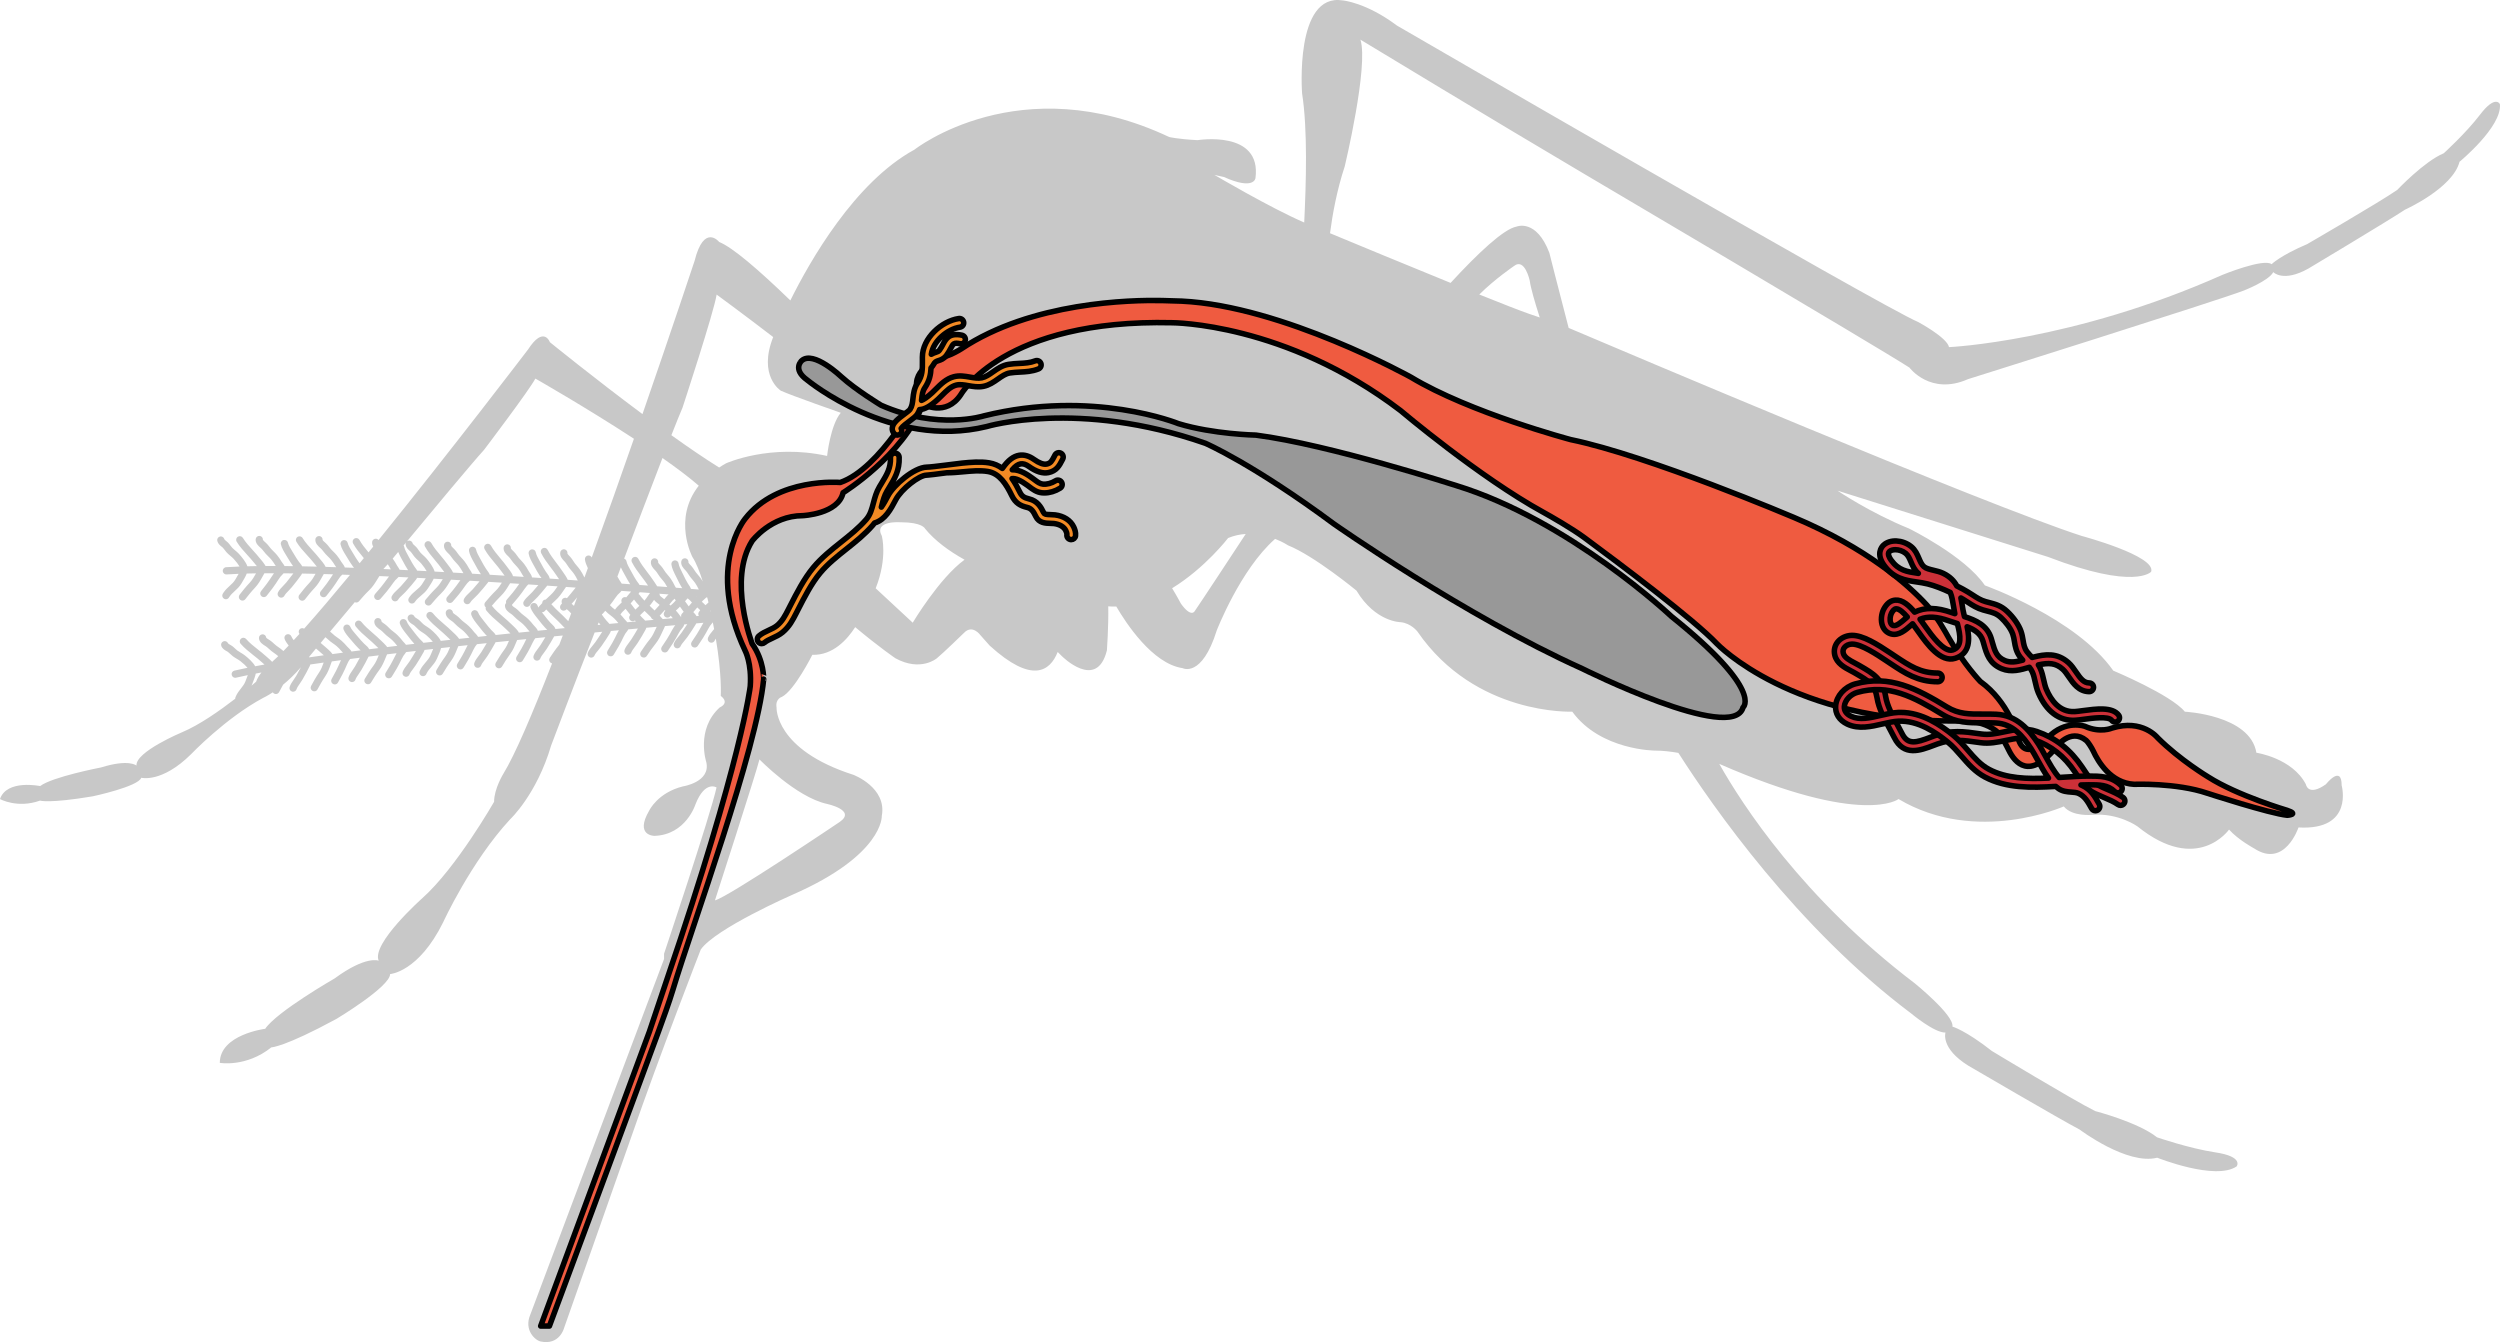 <?xml version="1.0" encoding="utf-8"?>
<!-- Generator: Adobe Illustrator 16.0.0, SVG Export Plug-In . SVG Version: 6.00 Build 0)  -->
<!DOCTYPE svg PUBLIC "-//W3C//DTD SVG 1.1//EN" "http://www.w3.org/Graphics/SVG/1.1/DTD/svg11.dtd">
<svg version="1.1" id="Layer_2" xmlns="http://www.w3.org/2000/svg" xmlns:xlink="http://www.w3.org/1999/xlink" x="0px" y="0px"
	 width="450.628px" height="241.923px" viewBox="0 0 450.628 241.923" enable-background="new 0 0 450.628 241.923"
	 xml:space="preserve">
<g>
	<path fill="#C8C8C8" d="M450.613,18.781c0,0-0.778-1.797-3.592,1.899c-2.505,3.293-6.532,6.946-6.532,6.946
		c-3.523,1.464-8.386,6.607-8.386,6.607c-3.288,2.273-16.239,9.771-16.239,9.771c-4.878,2.079-6.405,3.618-6.405,3.618
		c-1.421-1.119-8.87,1.925-8.87,1.925c-26.988,12.021-49.276,13.023-49.276,13.023c-0.35-1.746-5.586-4.538-5.586-4.538
		c-6.634-2.794-93.918-53.419-93.918-53.419c-5.586-4.188-9.774-4.537-9.774-4.537c-8.729-1.398-7.332,16.758-7.332,16.758
		c1.018,6.52,0.729,16.122,0.383,23.274c-6.13-2.648-16.183-8.581-16.183-8.581l1.708,0.379c5.501,2.467,5.69,0.19,5.69,0.19
		c1.139-8.728-10.435-6.831-10.435-6.831c-3.604-0.188-5.121-0.569-5.121-0.569c-26.94-12.711-45.913,2.276-45.913,2.276
		c-10.776,5.877-18.866,20.115-22.37,27.182c-5.752-5.568-10.429-9.575-12.83-10.536c0,0-2.728-3.409-4.434,3.41
		c0,0-4.012,12.091-9.39,27.614c-8.752-6.511-16.693-12.964-16.693-12.964s-1.095-3.059-3.943,1.328c0,0-13.99,18.349-26.94,34.336
		c-0.098-0.12-0.235-0.21-0.398-0.235c-0.359-0.059-0.694,0.187-0.75,0.543c-0.053,0.334,0.039,0.625,0.188,0.877
		c-0.284,0.349-0.565,0.693-0.846,1.038c-0.599-0.72-1.211-1.466-1.636-2.24c-0.173-0.317-0.57-0.433-0.889-0.261
		c-0.316,0.174-0.433,0.57-0.26,0.889c0.499,0.91,1.177,1.728,1.833,2.519c0.035,0.043,0.069,0.085,0.104,0.129
		c-0.252,0.308-0.503,0.614-0.753,0.921c-0.065-0.08-0.132-0.158-0.199-0.25c-0.323-0.438-0.624-0.939-0.915-1.428
		c-0.065-0.111-0.141-0.232-0.22-0.36c-0.309-0.496-0.729-1.177-0.822-1.618c-0.074-0.354-0.421-0.578-0.775-0.506
		c-0.354,0.074-0.58,0.423-0.506,0.776c0.141,0.665,0.611,1.427,0.99,2.038c0.075,0.121,0.146,0.236,0.209,0.341
		c0.294,0.491,0.626,1.047,0.987,1.535c0.082,0.11,0.162,0.207,0.238,0.302c-0.558-0.022-1.112-0.042-1.661-0.062
		c-0.092-0.29-0.292-0.559-0.477-0.803c-0.057-0.075-0.108-0.143-0.14-0.192c-0.258-0.439-0.527-0.832-0.826-1.201
		c-0.213-0.264-0.442-0.489-0.664-0.706c-0.131-0.13-0.263-0.258-0.39-0.396c-0.122-0.132-0.227-0.268-0.331-0.403
		c-0.173-0.224-0.353-0.458-0.599-0.682l-0.152-0.137c-0.123-0.106-0.378-0.327-0.42-0.44c0.029-0.351-0.227-0.663-0.579-0.702
		c-0.354-0.036-0.683,0.218-0.724,0.577c-0.081,0.729,0.51,1.244,0.863,1.553l0.125,0.112c0.166,0.15,0.297,0.321,0.448,0.52
		c0.128,0.163,0.257,0.329,0.406,0.491c0.141,0.152,0.288,0.298,0.434,0.44c0.205,0.201,0.398,0.391,0.563,0.596
		c0.258,0.318,0.492,0.659,0.717,1.041c0.044,0.073,0.116,0.174,0.197,0.283c-0.645-0.022-1.281-0.042-1.912-0.06
		c-0.048-0.123-0.12-0.252-0.221-0.398l-0.078-0.113c-0.182-0.268-0.367-0.49-0.547-0.702c-0.091-0.108-0.184-0.221-0.276-0.337
		c-0.382-0.486-0.813-0.959-1.229-1.416c-0.649-0.713-1.32-1.449-1.796-2.229c-0.188-0.311-0.592-0.406-0.899-0.219
		c-0.309,0.188-0.407,0.591-0.219,0.898c0.54,0.888,1.256,1.672,1.946,2.431c0.42,0.46,0.815,0.894,1.169,1.343
		c0.102,0.131,0.203,0.251,0.303,0.369c0.094,0.111,0.184,0.221,0.27,0.331c-0.896-0.023-1.776-0.041-2.636-0.058
		c-0.11-0.215-0.259-0.396-0.387-0.551c-0.071-0.088-0.148-0.181-0.227-0.284c-0.322-0.437-0.623-0.941-0.914-1.427
		c-0.066-0.111-0.142-0.232-0.22-0.359c-0.308-0.497-0.73-1.178-0.823-1.619c-0.073-0.354-0.421-0.577-0.774-0.506
		c-0.354,0.075-0.581,0.422-0.507,0.773c0.14,0.667,0.612,1.429,0.991,2.041c0.075,0.12,0.146,0.236,0.208,0.341
		c0.293,0.491,0.625,1.046,0.987,1.535c0.008,0.01,0.015,0.019,0.022,0.027c-0.521-0.005-1.033-0.012-1.539-0.017
		c-0.103-0.204-0.245-0.395-0.382-0.573c-0.057-0.077-0.109-0.143-0.141-0.194c-0.256-0.438-0.527-0.83-0.827-1.2
		c-0.213-0.263-0.441-0.488-0.663-0.706c-0.131-0.129-0.263-0.257-0.389-0.395c-0.123-0.133-0.228-0.271-0.332-0.404
		c-0.173-0.224-0.353-0.456-0.599-0.682l-0.151-0.135c-0.124-0.108-0.377-0.33-0.42-0.441c0.028-0.352-0.229-0.664-0.58-0.702
		c-0.356-0.035-0.683,0.219-0.723,0.577c-0.082,0.729,0.509,1.244,0.861,1.553l0.127,0.111c0.165,0.151,0.296,0.322,0.448,0.519
		c0.127,0.165,0.255,0.329,0.407,0.493c0.139,0.152,0.286,0.296,0.433,0.44c0.204,0.2,0.396,0.39,0.563,0.595
		c0.258,0.318,0.493,0.66,0.718,1.04c0.015,0.027,0.038,0.063,0.062,0.095c-0.625-0.001-1.242-0.001-1.837,0.002
		c-0.043-0.086-0.094-0.174-0.161-0.27l-0.079-0.113c-0.179-0.268-0.365-0.49-0.545-0.704c-0.093-0.108-0.184-0.218-0.276-0.334
		c-0.382-0.488-0.813-0.96-1.229-1.417c-0.65-0.714-1.322-1.451-1.796-2.23c-0.188-0.307-0.591-0.406-0.901-0.218
		c-0.309,0.188-0.405,0.591-0.218,0.9c0.54,0.886,1.255,1.67,1.947,2.43c0.419,0.459,0.815,0.895,1.167,1.343
		c0.102,0.13,0.204,0.25,0.305,0.368c0.072,0.088,0.144,0.174,0.213,0.26c-0.59,0.008-1.154,0.019-1.705,0.033
		c-0.261-0.782-1.043-1.72-1.513-2.231c-0.215-0.234-0.45-0.432-0.677-0.623c-0.197-0.166-0.383-0.321-0.546-0.493
		c-0.113-0.119-0.211-0.252-0.309-0.382c-0.134-0.182-0.272-0.365-0.447-0.542c-0.102-0.102-0.22-0.197-0.34-0.292
		c-0.126-0.101-0.301-0.239-0.317-0.313c-0.083-0.353-0.437-0.57-0.786-0.488c-0.354,0.082-0.572,0.435-0.489,0.786
		c0.121,0.52,0.502,0.82,0.781,1.041c0.077,0.063,0.157,0.122,0.223,0.189c0.11,0.109,0.215,0.252,0.327,0.399
		c0.123,0.166,0.251,0.338,0.411,0.506c0.211,0.221,0.434,0.408,0.649,0.59c0.204,0.172,0.397,0.336,0.556,0.507
		c0.472,0.516,0.852,1.015,1.068,1.39c-0.862,0.031-1.673,0.071-2.416,0.121c-0.361,0.023-0.635,0.337-0.609,0.697
		c0.023,0.361,0.337,0.639,0.697,0.609c0.67-0.046,1.394-0.082,2.16-0.112c-0.134,0.253-0.305,0.551-0.517,0.897l-0.124,0.204
		c-0.24,0.401-0.597,0.728-0.975,1.074c-0.383,0.352-0.779,0.715-1.092,1.188l-0.037,0.051c-0.051,0.073-0.094,0.136-0.139,0.226
		c-0.159,0.324-0.025,0.717,0.298,0.878c0.093,0.045,0.191,0.067,0.289,0.067c0.241,0,0.474-0.134,0.587-0.365
		c0.011-0.02,0.021-0.03,0.031-0.046l0.061-0.087c0.227-0.34,0.547-0.636,0.888-0.948c0.43-0.395,0.875-0.802,1.213-1.367
		l0.118-0.194c0.347-0.568,0.666-1.122,0.862-1.628c0.539-0.013,1.095-0.023,1.673-0.033c-0.336,0.605-0.659,1.178-1.14,1.684
		c-0.707,0.745-1.346,1.552-1.824,2.171c-0.222,0.286-0.169,0.697,0.117,0.918c0.119,0.093,0.261,0.138,0.399,0.138
		c0.196,0,0.391-0.088,0.52-0.256c0.458-0.595,1.071-1.367,1.738-2.067c0.611-0.646,0.995-1.341,1.368-2.015
		c0.106-0.193,0.22-0.392,0.335-0.59c0.561-0.002,1.136-0.004,1.725-0.004c-0.23,0.322-0.452,0.656-0.663,0.984l-0.084,0.13
		c-0.353,0.548-0.773,1.081-1.181,1.597c-0.143,0.18-0.283,0.358-0.423,0.539c-0.221,0.287-0.167,0.697,0.118,0.918
		c0.119,0.092,0.262,0.137,0.399,0.137c0.196,0,0.391-0.087,0.52-0.255c0.136-0.175,0.274-0.352,0.414-0.528
		c0.426-0.539,0.866-1.099,1.253-1.697l0.084-0.131c0.244-0.381,0.498-0.773,0.758-1.115c0.041-0.057,0.112-0.123,0.187-0.196
		c0.117-0.116,0.235-0.239,0.345-0.372c0.576,0.006,1.165,0.01,1.764,0.02c-0.388,0.523-0.794,1.036-1.197,1.533l-0.109,0.134
		c-0.138,0.171-0.31,0.346-0.486,0.526c-0.374,0.386-0.761,0.783-0.984,1.23c-0.162,0.323-0.029,0.716,0.294,0.879
		c0.092,0.047,0.192,0.068,0.292,0.068c0.239,0,0.47-0.133,0.585-0.361c0.133-0.266,0.447-0.59,0.754-0.904
		c0.193-0.2,0.395-0.406,0.563-0.613l0.107-0.133c0.538-0.662,1.095-1.348,1.599-2.074c0.063-0.09,0.105-0.175,0.149-0.26
		c0.795,0.016,1.604,0.031,2.429,0.052c-0.322,0.583-0.639,1.134-1.104,1.624c-0.707,0.744-1.346,1.55-1.825,2.169
		c-0.221,0.286-0.168,0.697,0.119,0.918c0.12,0.093,0.26,0.136,0.399,0.136c0.196,0,0.39-0.086,0.519-0.254
		c0.459-0.594,1.071-1.366,1.738-2.067c0.612-0.646,0.996-1.341,1.367-2.013c0.088-0.156,0.179-0.315,0.271-0.474
		c0.551,0.016,1.108,0.031,1.67,0.048c-0.188,0.27-0.368,0.544-0.542,0.814l-0.085,0.13c-0.352,0.549-0.773,1.081-1.179,1.595
		c-0.144,0.182-0.286,0.361-0.424,0.54c-0.221,0.288-0.169,0.699,0.119,0.92c0.118,0.093,0.259,0.136,0.399,0.136
		c0.194,0,0.389-0.088,0.518-0.254c0.137-0.178,0.275-0.353,0.415-0.528c0.426-0.541,0.865-1.097,1.252-1.697l0.085-0.132
		c0.244-0.38,0.497-0.771,0.757-1.115c0.042-0.056,0.113-0.121,0.188-0.195c0.051-0.051,0.104-0.104,0.156-0.158
		c0.46,0.016,0.927,0.033,1.396,0.051c-3.008,3.631-5.833,6.959-8.266,9.689c-0.235-0.139-0.538-0.127-0.755,0.062
		c-0.263,0.226-0.295,0.609-0.091,0.883c-0.354,0.394-0.698,0.768-1.034,1.13c-0.182-0.239-0.337-0.474-0.414-0.67
		c-0.131-0.336-0.511-0.499-0.848-0.373c-0.335,0.133-0.503,0.512-0.372,0.848c0.15,0.387,0.429,0.789,0.729,1.166
		c-0.332,0.349-0.651,0.682-0.958,0.995c-0.041-0.038-0.079-0.08-0.122-0.118c-0.253-0.226-0.516-0.409-0.77-0.586
		c-0.15-0.107-0.301-0.213-0.448-0.327c-0.143-0.111-0.269-0.229-0.394-0.346c-0.207-0.192-0.422-0.392-0.702-0.576l-0.172-0.106
		c-0.14-0.086-0.426-0.264-0.485-0.366c-0.031-0.352-0.333-0.618-0.687-0.599c-0.357,0.023-0.639,0.326-0.62,0.688
		c0.039,0.732,0.706,1.145,1.104,1.392l0.145,0.089c0.186,0.123,0.344,0.269,0.526,0.438c0.151,0.142,0.306,0.284,0.48,0.418
		c0.165,0.129,0.333,0.247,0.5,0.364c0.234,0.165,0.455,0.32,0.652,0.496c0.023,0.021,0.044,0.044,0.065,0.063
		c-0.396,0.383-0.765,0.729-1.099,1.023c-0.011-0.012-0.017-0.021-0.028-0.032l-0.095-0.101c-0.222-0.233-0.441-0.422-0.653-0.604
		c-0.107-0.092-0.219-0.186-0.327-0.286c-0.459-0.418-0.96-0.813-1.445-1.197c-0.758-0.596-1.54-1.215-2.136-1.904
		c-0.236-0.273-0.648-0.305-0.923-0.068c-0.273,0.235-0.306,0.648-0.069,0.923c0.678,0.786,1.512,1.442,2.316,2.08
		c0.489,0.385,0.951,0.748,1.372,1.133c0.122,0.111,0.242,0.214,0.36,0.315c0.086,0.074,0.17,0.146,0.253,0.22
		c-0.581,0.104-1.136,0.208-1.678,0.313c-0.385-0.731-1.31-1.528-1.856-1.955c-0.25-0.198-0.514-0.354-0.769-0.506
		c-0.222-0.131-0.431-0.255-0.618-0.396c-0.133-0.1-0.25-0.214-0.369-0.328c-0.16-0.154-0.327-0.315-0.529-0.459
		c-0.115-0.085-0.247-0.159-0.382-0.234c-0.142-0.078-0.336-0.185-0.365-0.256c-0.139-0.335-0.522-0.492-0.855-0.353
		c-0.335,0.138-0.492,0.521-0.354,0.856c0.205,0.49,0.63,0.727,0.94,0.898c0.087,0.049,0.174,0.095,0.25,0.149
		c0.128,0.091,0.254,0.213,0.388,0.341c0.149,0.144,0.305,0.292,0.488,0.431c0.245,0.185,0.495,0.334,0.738,0.477
		c0.229,0.136,0.446,0.266,0.63,0.409c0.55,0.432,1.006,0.862,1.281,1.197c-0.846,0.172-1.639,0.344-2.365,0.514
		c-0.35,0.083-0.569,0.436-0.485,0.787c0.082,0.352,0.436,0.577,0.787,0.486c0.653-0.152,1.359-0.308,2.113-0.464
		c-0.091,0.272-0.212,0.595-0.363,0.972l-0.089,0.222c-0.171,0.435-0.47,0.815-0.785,1.22c-0.322,0.408-0.652,0.831-0.886,1.351
		l-0.026,0.056c-0.039,0.08-0.07,0.149-0.101,0.246c-0.019,0.064-0.018,0.128-0.018,0.192c-2.722,2.102-6.45,4.732-9.558,6.031
		c0,0-8.456,3.531-8.238,6.022c0,0-1.32-1.244-6.38,0.33c0,0-8.802,1.693-10.983,3.359c0,0-6.004-1.26-7.241,2.339
		c0,0,3.129,1.742,7.214,0.281c0,0,1.604,0.551,9.489-0.77c0,0,8.214-1.745,8.763-3.349c0,0,3.688,0.998,8.987-4.256
		c0,0,6.168-6.478,12.979-10.138c0,0,0.685-0.308,1.75-1.01c0.058,0.094,0.133,0.179,0.237,0.235
		c0.132,0.071,0.278,0.092,0.416,0.068c0.193-0.031,0.37-0.15,0.47-0.335c0.105-0.196,0.214-0.394,0.322-0.59
		c0.136-0.245,0.271-0.496,0.407-0.751c0.984-0.807,2.09-1.841,3.213-3.146c-0.256,0.489-0.521,0.974-0.791,1.445l-0.085,0.148
		c-0.108,0.191-0.25,0.392-0.394,0.6c-0.307,0.439-0.623,0.898-0.771,1.373c-0.105,0.347,0.088,0.713,0.434,0.82
		c0.101,0.029,0.202,0.036,0.299,0.02c0.237-0.039,0.444-0.208,0.52-0.452c0.087-0.285,0.346-0.655,0.595-1.015
		c0.159-0.229,0.325-0.466,0.457-0.697l0.084-0.149c0.423-0.74,0.861-1.507,1.239-2.307c0.048-0.099,0.075-0.188,0.104-0.281
		c0.786-0.114,1.588-0.229,2.407-0.345c-0.225,0.628-0.447,1.224-0.825,1.782c-0.576,0.849-1.076,1.749-1.447,2.438
		c-0.171,0.32-0.051,0.715,0.267,0.888c0.134,0.069,0.279,0.093,0.417,0.069c0.192-0.032,0.371-0.15,0.471-0.337
		c0.355-0.661,0.832-1.523,1.376-2.324c0.5-0.736,0.766-1.486,1.022-2.21c0.06-0.166,0.124-0.339,0.188-0.511
		c0.546-0.073,1.099-0.148,1.655-0.225c-0.139,0.298-0.273,0.598-0.402,0.892l-0.063,0.143c-0.256,0.599-0.584,1.193-0.901,1.767
		c-0.111,0.201-0.224,0.403-0.33,0.602c-0.172,0.32-0.052,0.716,0.268,0.887c0.132,0.072,0.278,0.093,0.416,0.069
		c0.192-0.03,0.37-0.149,0.47-0.334c0.106-0.197,0.215-0.395,0.322-0.591c0.332-0.602,0.676-1.225,0.959-1.877l0.063-0.146
		c0.179-0.415,0.363-0.843,0.564-1.222c0.032-0.063,0.091-0.14,0.153-0.226c0.041-0.058,0.085-0.118,0.126-0.179
		c0.579-0.077,1.162-0.152,1.748-0.227c-0.254,0.479-0.519,0.956-0.783,1.421l-0.085,0.151c-0.109,0.189-0.25,0.392-0.395,0.6
		c-0.306,0.439-0.623,0.895-0.771,1.373c-0.107,0.346,0.087,0.713,0.433,0.818c0.101,0.032,0.203,0.037,0.299,0.02
		c0.237-0.037,0.443-0.207,0.52-0.451c0.088-0.284,0.346-0.654,0.594-1.014c0.161-0.23,0.325-0.468,0.457-0.697l0.085-0.149
		c0.417-0.731,0.846-1.487,1.221-2.272c0.608-0.075,1.219-0.152,1.835-0.229c-0.268,0.659-0.522,1.28-0.95,1.854
		c-0.615,0.822-1.155,1.696-1.557,2.368c-0.187,0.31-0.086,0.712,0.225,0.896c0.138,0.085,0.295,0.11,0.442,0.085
		c0.184-0.03,0.353-0.136,0.455-0.308c0.387-0.645,0.903-1.483,1.482-2.259c0.533-0.713,0.833-1.45,1.124-2.16
		c0.088-0.217,0.18-0.437,0.276-0.658c0.568-0.068,1.141-0.138,1.717-0.205c-0.198,0.354-0.382,0.721-0.559,1.079l-0.071,0.146
		c-0.285,0.586-0.64,1.164-0.983,1.723c-0.12,0.196-0.239,0.392-0.356,0.587c-0.187,0.31-0.085,0.712,0.225,0.897
		c0.138,0.084,0.296,0.109,0.443,0.086c0.183-0.031,0.353-0.141,0.455-0.312c0.113-0.19,0.231-0.381,0.351-0.574
		c0.359-0.585,0.729-1.19,1.043-1.83l0.071-0.147c0.198-0.404,0.401-0.821,0.617-1.19c0.036-0.06,0.1-0.135,0.165-0.216
		c0.111-0.143,0.228-0.293,0.324-0.452c0.586-0.067,1.172-0.137,1.761-0.204c-0.335,0.589-0.694,1.172-1.053,1.737l-0.082,0.13
		c-0.111,0.176-0.264,0.373-0.422,0.582c-0.326,0.425-0.664,0.865-0.833,1.336c-0.122,0.339,0.053,0.715,0.393,0.837
		c0.109,0.04,0.224,0.048,0.329,0.031c0.226-0.039,0.427-0.194,0.511-0.425c0.101-0.279,0.374-0.637,0.639-0.984
		c0.171-0.222,0.347-0.451,0.49-0.678l0.082-0.129c0.459-0.726,0.935-1.477,1.354-2.261c0.065-0.125,0.114-0.243,0.151-0.356
		c0.515-0.058,1.031-0.115,1.548-0.175c-0.106,0.282-0.249,0.62-0.43,1.021l-0.099,0.219c-0.189,0.427-0.503,0.796-0.836,1.186
		c-0.338,0.396-0.687,0.806-0.94,1.313l-0.029,0.057c-0.042,0.077-0.077,0.145-0.109,0.236c-0.12,0.342,0.06,0.715,0.399,0.836
		c0.109,0.037,0.22,0.046,0.324,0.028c0.229-0.036,0.428-0.192,0.512-0.426c0.008-0.022,0.017-0.036,0.026-0.054l0.049-0.092
		c0.183-0.367,0.466-0.698,0.765-1.05c0.379-0.444,0.771-0.903,1.037-1.506l0.093-0.207c0.275-0.609,0.525-1.196,0.659-1.721
		c0.542-0.059,1.085-0.119,1.63-0.181c-0.251,0.621-0.497,1.211-0.901,1.755c-0.609,0.825-1.146,1.701-1.546,2.375
		c-0.184,0.311-0.081,0.713,0.229,0.897c0.139,0.081,0.295,0.105,0.44,0.083c0.186-0.031,0.354-0.141,0.457-0.312
		c0.384-0.646,0.896-1.488,1.472-2.266c0.529-0.715,0.826-1.453,1.113-2.165c0.07-0.174,0.145-0.351,0.22-0.528
		c0.561-0.062,1.121-0.121,1.682-0.182c-0.167,0.313-0.326,0.632-0.478,0.947l-0.057,0.118c-0.284,0.585-0.637,1.166-0.977,1.728
		c-0.12,0.195-0.238,0.392-0.354,0.589c-0.186,0.311-0.081,0.712,0.229,0.896c0.139,0.082,0.293,0.107,0.44,0.085
		c0.184-0.031,0.354-0.141,0.457-0.314c0.112-0.192,0.229-0.384,0.347-0.575c0.356-0.587,0.724-1.195,1.036-1.839l0.057-0.119
		c0.199-0.412,0.405-0.839,0.625-1.218c0.035-0.062,0.099-0.135,0.163-0.218c0.064-0.085,0.133-0.17,0.197-0.258
		c0.586-0.063,1.174-0.125,1.758-0.187c-0.294,0.512-0.602,1.018-0.909,1.51l-0.088,0.14c-0.117,0.187-0.268,0.381-0.42,0.582
		c-0.324,0.428-0.66,0.87-0.827,1.343c-0.121,0.34,0.056,0.715,0.397,0.836c0.107,0.038,0.22,0.046,0.325,0.029
		c0.228-0.037,0.428-0.195,0.512-0.427c0.098-0.281,0.372-0.642,0.637-0.99c0.168-0.222,0.342-0.451,0.483-0.678l0.09-0.14
		c0.453-0.725,0.923-1.475,1.336-2.258c0.021-0.039,0.029-0.072,0.047-0.113c0.81-0.083,1.618-0.164,2.422-0.247
		c-0.229,0.558-0.468,1.089-0.834,1.584c-0.61,0.826-1.147,1.704-1.544,2.377c-0.186,0.312-0.083,0.712,0.229,0.896
		c0.137,0.081,0.294,0.108,0.441,0.082c0.183-0.03,0.354-0.138,0.456-0.312c0.382-0.646,0.897-1.487,1.472-2.265
		c0.529-0.714,0.825-1.454,1.113-2.166c0.046-0.113,0.097-0.231,0.145-0.348c0.552-0.056,1.103-0.11,1.651-0.166
		c-0.129,0.253-0.255,0.509-0.377,0.76l-0.052,0.109c-0.283,0.587-0.637,1.167-0.977,1.728c-0.121,0.197-0.239,0.395-0.354,0.59
		c-0.186,0.311-0.083,0.712,0.229,0.896c0.138,0.082,0.294,0.107,0.439,0.082c0.186-0.029,0.355-0.139,0.457-0.313
		c0.114-0.193,0.23-0.384,0.349-0.576c0.356-0.588,0.725-1.193,1.034-1.836l0.055-0.113c0.199-0.416,0.407-0.846,0.628-1.226
		c0.035-0.061,0.098-0.136,0.163-0.218c0.012-0.015,0.023-0.03,0.037-0.046c0.6-0.062,1.199-0.12,1.795-0.178
		c-0.253,0.429-0.515,0.854-0.774,1.27l-0.102,0.159c-0.115,0.188-0.266,0.381-0.417,0.582c-0.325,0.428-0.661,0.872-0.828,1.342
		c-0.121,0.342,0.058,0.716,0.397,0.837c0.108,0.038,0.22,0.048,0.326,0.028c0.226-0.037,0.428-0.193,0.51-0.426
		c0.1-0.279,0.373-0.641,0.638-0.99c0.169-0.222,0.344-0.451,0.484-0.676l0.101-0.162c0.428-0.682,0.866-1.388,1.258-2.12
		c0.522-0.052,1.038-0.102,1.555-0.15c-0.208,0.547-0.414,1.09-0.621,1.628c-0.024,0.033-0.046,0.067-0.07,0.1
		c-0.647,0.793-1.224,1.646-1.655,2.301c-0.197,0.303-0.115,0.708,0.188,0.906c0.071,0.047,0.147,0.077,0.227,0.094
		c-3.577,9.187-6.72,16.535-8.75,19.833c0,0-1.704,2.728-1.704,5.114c0,0-6.819,11.934-12.956,17.389c0,0-9.206,8.184-7.842,11.251
		c0,0-2.222-1.003-7.964,3.208c0,0-10.447,5.998-12.494,9.066c0,0-8.183,1.023-8.183,6.138c0,0,4.738,0.849,9.292-2.794
		c0,0,2.277,0,11.726-5.123c0,0,9.677-5.807,9.677-8.083c0,0,5.124-0.342,9.564-9.335c0,0,5.009-10.929,12.066-18.557
		c0,0,4.783-4.439,7.401-13.319c0,0,4.532-12.01,7.841-20.363c0.458-0.043,0.916-0.085,1.366-0.129
		c-0.367,0.595-0.765,1.181-1.156,1.748l-0.102,0.147c-0.118,0.169-0.278,0.361-0.446,0.563c-0.344,0.411-0.699,0.838-0.888,1.299
		c-0.137,0.336,0.022,0.718,0.358,0.854c0.117,0.049,0.238,0.061,0.354,0.041c0.216-0.036,0.409-0.18,0.499-0.399
		c0.111-0.273,0.4-0.621,0.682-0.954c0.179-0.216,0.364-0.438,0.517-0.658l0.1-0.145c0.486-0.701,0.987-1.425,1.434-2.186
		c0.096-0.16,0.159-0.311,0.203-0.452c0.488-0.046,0.971-0.092,1.448-0.135c-0.242,0.418-0.456,0.861-0.662,1.293l-0.054,0.11
		c-0.284,0.585-0.636,1.165-0.977,1.726c-0.119,0.197-0.238,0.394-0.355,0.59c-0.185,0.31-0.082,0.712,0.23,0.897
		c0.137,0.081,0.293,0.105,0.439,0.082c0.185-0.031,0.355-0.139,0.457-0.313c0.113-0.192,0.229-0.384,0.348-0.578
		c0.356-0.586,0.725-1.191,1.035-1.835l0.055-0.112c0.2-0.416,0.407-0.846,0.627-1.228c0.035-0.06,0.098-0.134,0.164-0.218
		c0.138-0.175,0.283-0.364,0.388-0.569c0.588-0.054,1.161-0.105,1.729-0.156c-0.336,0.603-0.698,1.195-1.061,1.772l-0.101,0.161
		c-0.116,0.185-0.267,0.381-0.418,0.582c-0.325,0.427-0.661,0.87-0.828,1.34c-0.12,0.341,0.057,0.717,0.396,0.838
		c0.109,0.038,0.221,0.046,0.327,0.028c0.227-0.038,0.428-0.194,0.51-0.426c0.1-0.281,0.374-0.642,0.639-0.99
		c0.168-0.222,0.343-0.453,0.484-0.678l0.1-0.16c0.45-0.72,0.915-1.461,1.325-2.238c0.068-0.129,0.118-0.252,0.154-0.366
		c0.638-0.058,1.26-0.115,1.866-0.169c-0.063,0.135-0.13,0.267-0.188,0.397c-0.299,0.653-0.581,1.271-1.038,1.831
		c-0.646,0.794-1.223,1.648-1.653,2.303c-0.199,0.302-0.115,0.708,0.188,0.905c0.144,0.096,0.309,0.126,0.466,0.101
		c0.174-0.029,0.336-0.127,0.439-0.287c0.413-0.629,0.967-1.445,1.577-2.195c0.56-0.69,0.892-1.413,1.211-2.113
		c0.112-0.242,0.225-0.488,0.349-0.738c0.062-0.121,0.106-0.23,0.141-0.333c0.643-0.057,1.26-0.11,1.858-0.163
		c-0.081,0.096-0.157,0.188-0.206,0.264c-0.26,0.404-0.493,0.837-0.72,1.256l-0.074,0.137c-0.309,0.57-0.687,1.135-1.054,1.679
		c-0.128,0.191-0.257,0.384-0.382,0.573c-0.199,0.302-0.114,0.707,0.188,0.904c0.144,0.096,0.31,0.125,0.467,0.1
		c0.174-0.027,0.337-0.127,0.44-0.284c0.122-0.188,0.248-0.376,0.373-0.563c0.384-0.569,0.779-1.156,1.119-1.784l0.075-0.139
		c0.214-0.396,0.437-0.806,0.669-1.167c0.038-0.059,0.104-0.131,0.171-0.209c0.23-0.265,0.472-0.561,0.551-0.906
		c0.185-0.016,0.364-0.031,0.542-0.045c-0.314,0.489-0.641,0.975-0.968,1.445l-0.102,0.145c-0.119,0.171-0.277,0.363-0.445,0.566
		c-0.344,0.41-0.7,0.836-0.889,1.298c-0.137,0.334,0.023,0.718,0.359,0.854c0.116,0.048,0.238,0.058,0.354,0.04
		c0.216-0.036,0.409-0.18,0.499-0.398c0.11-0.273,0.4-0.621,0.68-0.955c0.181-0.217,0.366-0.438,0.518-0.659l0.101-0.144
		c0.485-0.7,0.987-1.424,1.434-2.184c0.03-0.051,0.055-0.1,0.079-0.148c0.455-0.039,0.881-0.076,1.287-0.109
		c-0.213,0.348-0.414,0.709-0.604,1.064l-0.074,0.137c-0.31,0.571-0.688,1.133-1.054,1.678c-0.129,0.192-0.256,0.383-0.382,0.572
		c-0.198,0.303-0.115,0.708,0.188,0.908c0.144,0.093,0.31,0.122,0.467,0.098c0.174-0.029,0.336-0.128,0.439-0.287
		c0.123-0.186,0.248-0.373,0.374-0.562c0.384-0.569,0.779-1.157,1.119-1.784l0.074-0.139c0.215-0.396,0.437-0.806,0.669-1.166
		c0.038-0.061,0.104-0.131,0.171-0.21c0.106-0.124,0.214-0.253,0.309-0.392c0.05,0.254,0.087,0.442,0.107,0.545
		c0.046,0.229,0.085,0.445,0.129,0.67c-0.067,0.082-0.138,0.167-0.21,0.255c-0.345,0.411-0.699,0.837-0.888,1.3
		c-0.138,0.335,0.022,0.716,0.358,0.854c0.117,0.047,0.237,0.06,0.354,0.04c0.216-0.037,0.41-0.181,0.499-0.399
		c0.042-0.102,0.113-0.217,0.196-0.334c1.12,6.611,0.89,10.328,0.89,10.328c1.707,1.326-0.188,2.084-0.188,2.084
		c-4.365,3.981-2.417,9.867-2.417,9.867c0.81,3.604-4.225,4.363-4.225,4.363c-4.554,1.138-6.07,4.364-6.07,4.364
		c-2.657,4.553,0.947,4.553,0.947,4.553c5.692-0.189,7.399-5.692,7.399-5.692c1.708-4.364,3.794-3.035,3.794-3.035
		c-1.137,5.122-9.462,29.976-9.462,29.976v0.949l-24.116,64.124c-1.169,2.771,0.885,4.603,1.863,4.814
		c3.378,0.733,4.206-2.348,4.206-2.348l12.143-34.528c5.123-14.798,12.521-33.771,12.521-33.771
		c2.657-3.795,16.505-9.866,16.505-9.866c16.506-7.21,16.128-14.23,16.128-14.23c0.947-5.122-5.122-7.397-5.122-7.397
		c-14.229-4.553-13.851-12.143-13.851-12.143c-0.245-1.573,0.948-1.897,0.948-1.897c2.276-1.14,5.502-7.589,5.502-7.589
		c3.712,0.116,6.288-2.748,7.729-4.991c4.294,3.603,7.255,5.616,7.255,5.616c4.56,2.485,7.46,0,7.46,0
		c1.035-0.83,4.872-4.559,4.872-4.559c1.556-1.657,3.002,0.414,3.002,0.414l1.657,1.864c7.624,6.942,10.873,4.634,12.253,1.143
		c0.241,0.246,0.472,0.479,0.686,0.688c0,0,6.364,6.438,8.187-0.993c0,0,0.312-4.333,0.241-7.922
		c0.487,0.038,0.973,0.051,1.454,0.039c1.709,2.932,6.519,10.325,11.954,11.103c0,0,3.449,1.834,6.146-6.792
		c0,0,4.258-11.004,10.522-16.508c1.438,0.559,2.335,1.166,2.335,1.166c4.742,1.898,12.332,8.158,12.332,8.158
		c3.415,5.691,7.969,5.691,7.969,5.691c1.896,0.19,3.035,1.709,3.035,1.709c10.434,15.176,27.889,14.419,27.889,14.419
		c5.122,7.021,14.988,7.021,14.988,7.021c1.315,0,2.755,0.168,4.141,0.408c6.199,9.715,21.456,31.591,41.954,46.965
		c0,0,4.21,3.523,6.191,3.448c0,0-0.939,2.831,4.124,5.974c0,0,16.409,9.6,20.074,11.521c0,0,8.556,6.457,13.966,5.062
		c0,0,10.475,4.189,14.314,1.571c0,0,1.365-1.758-3.856-2.537c-4.649-0.695-10.488-2.707-10.488-2.707
		c-3.385-2.708-11.166-4.736-11.166-4.736c-4.061-2.031-18.609-10.828-18.609-10.828c-4.737-3.722-7.106-4.398-7.106-4.398
		c0.338-2.03-6.767-7.781-6.767-7.781c-20.208-15.349-31.132-32.24-35.26-39.571c25.966,11.357,32.313,6.338,32.313,6.338
		c14.041,8.348,29.786,1.329,29.786,1.329c1.519,1.895,5.123,1.517,5.123,1.517c4.742-0.38,8.158,2.087,8.158,2.087
		c10.813,8.727,16.506,0.568,16.506,0.568c1.706,1.897,4.553,3.416,4.553,3.416c5.502,3.604,7.968-3.795,7.968-3.795
		c10.056,0.568,7.78-7.59,7.78-7.59c0-3.793-2.847-0.189-2.847-0.189c-3.228,2.277-3.605,0-3.605,0
		c-2.467-4.742-8.917-5.69-8.917-5.69c-1.137-6.831-12.9-7.398-12.9-7.398c-2.466-3.035-12.9-7.399-12.9-7.399
		c-6.642-9.486-23.146-15.368-23.146-15.368c-3.605-5.312-13.661-10.245-13.661-10.245c-7.019-2.846-12.899-6.828-12.899-6.828
		l37.942,11.938c15.747,6.057,18.594,2.669,18.594,2.669c0.948-2.845-12.522-6.45-12.522-6.45
		c-17.47-5.647-83.357-33.617-92.474-37.494c-1.972-7.541-3.482-13.544-3.482-13.544c-2.36-6.197-5.9-4.723-5.9-4.723
		c-2.317,0.422-6.929,4.755-11.9,10.152c-7.926-3.225-16.954-6.966-21.733-8.952c0.432-3.358,1.251-7.833,2.652-12.044
		c0,0,4.34-18.13,2.829-22.85c0,0,25.118,15.224,40.226,24.136c0,0,52.879,31.197,58.732,34.975c0,0,3.777,5.098,10.576,2.077
		c0,0,45.223-14.218,49.723-15.974c0,0,4.5-1.755,5.283-3.313c0,0,1.786,1.922,6.355-0.654c0,0,14.359-8.59,17.396-10.604
		c0,0,8.607-3.864,9.822-8.631C443.336,29.16,451.007,22.853,450.613,18.781z M119.412,82.558c2.519,1.763,4.795,3.475,6.541,4.989
		c-4.747,6.021-1.151,12.838-1.151,12.838c0.697,1.075,1.332,2.707,1.875,4.438c-0.092-0.153-0.182-0.305-0.28-0.451
		c-0.188-0.283-0.399-0.529-0.602-0.767c-0.118-0.138-0.237-0.277-0.352-0.425c-0.11-0.144-0.203-0.289-0.295-0.433
		c-0.152-0.238-0.311-0.483-0.535-0.731l-0.14-0.146c-0.113-0.118-0.348-0.361-0.379-0.477c0.058-0.348-0.169-0.681-0.517-0.751
		c-0.355-0.07-0.7,0.159-0.771,0.513c-0.144,0.721,0.399,1.285,0.724,1.622l0.116,0.124c0.149,0.162,0.266,0.343,0.399,0.552
		c0.112,0.176,0.227,0.354,0.363,0.528c0.125,0.162,0.257,0.318,0.39,0.475c0.187,0.218,0.363,0.425,0.511,0.645
		c0.229,0.341,0.433,0.7,0.623,1.102c0.008,0.017,0.021,0.039,0.031,0.058c-0.442-0.034-0.912-0.072-1.414-0.112
		c-0.089-0.274-0.247-0.509-0.381-0.701c-0.064-0.093-0.134-0.191-0.2-0.304c-0.283-0.46-0.539-0.989-0.786-1.501
		c-0.056-0.115-0.118-0.238-0.184-0.37c-0.266-0.523-0.628-1.241-0.681-1.691c-0.043-0.359-0.367-0.614-0.728-0.573
		c-0.359,0.044-0.615,0.37-0.573,0.729c0.083,0.678,0.487,1.48,0.812,2.126c0.063,0.123,0.123,0.242,0.175,0.349
		c0.249,0.515,0.532,1.101,0.848,1.616c0.045,0.071,0.087,0.132,0.132,0.196c-0.373-0.028-0.755-0.058-1.15-0.089
		c-0.02-0.031-0.039-0.063-0.059-0.093c-0.05-0.081-0.096-0.151-0.12-0.202c-0.218-0.459-0.453-0.875-0.719-1.268
		c-0.189-0.283-0.398-0.529-0.602-0.767c-0.119-0.138-0.237-0.277-0.35-0.425c-0.112-0.144-0.204-0.289-0.297-0.433
		c-0.152-0.238-0.31-0.483-0.536-0.731l-0.138-0.146c-0.115-0.118-0.349-0.361-0.38-0.477c0.059-0.348-0.169-0.681-0.517-0.751
		c-0.354-0.07-0.699,0.159-0.771,0.513c-0.145,0.721,0.399,1.285,0.724,1.622l0.116,0.124c0.148,0.162,0.264,0.343,0.398,0.552
		c0.113,0.176,0.228,0.354,0.362,0.528c0.126,0.162,0.259,0.318,0.392,0.475c0.187,0.218,0.362,0.425,0.511,0.645
		c0.151,0.227,0.288,0.465,0.421,0.715c-0.585-0.046-1.191-0.093-1.816-0.141c-0.146-0.254-0.298-0.477-0.447-0.689
		c-0.08-0.114-0.162-0.23-0.243-0.355c-0.339-0.518-0.726-1.026-1.102-1.518c-0.584-0.768-1.189-1.562-1.593-2.377
		c-0.161-0.326-0.555-0.461-0.878-0.298c-0.323,0.159-0.457,0.552-0.296,0.875c0.46,0.931,1.104,1.776,1.726,2.592
		c0.378,0.495,0.733,0.962,1.047,1.441c0.046,0.071,0.093,0.136,0.138,0.204c-0.499-0.037-1.011-0.076-1.531-0.115
		c-0.096-0.178-0.216-0.336-0.319-0.473c-0.069-0.089-0.141-0.186-0.213-0.292c-0.311-0.458-0.6-0.992-0.854-1.465
		c-0.063-0.113-0.132-0.237-0.204-0.368c-0.287-0.508-0.682-1.207-0.756-1.65c-0.04-0.242-0.212-0.418-0.426-0.497
		C114.383,95.707,117.127,88.468,119.412,82.558z M127.161,109.096c-0.027-0.03-0.052-0.062-0.08-0.091
		c-0.187-0.199-0.38-0.369-0.573-0.533c0.062-0.071,0.123-0.149,0.186-0.219c0.047-0.051,0.124-0.111,0.204-0.178
		c0.145-0.121,0.295-0.25,0.426-0.393c0.057,0.004,0.105,0.008,0.16,0.012c0.077,0.304,0.149,0.6,0.22,0.891l-0.121,0.125
		C127.466,108.831,127.317,108.961,127.161,109.096z M121.479,108.582l-0.124,0.128c-0.132,0.137-0.303,0.285-0.481,0.439
		c-0.076-0.063-0.148-0.127-0.224-0.193c0.192-0.244,0.386-0.485,0.583-0.703c0.047-0.051,0.125-0.111,0.204-0.178
		c0.061-0.049,0.121-0.102,0.181-0.154c0.056,0.107,0.117,0.213,0.183,0.32C121.691,108.354,121.585,108.472,121.479,108.582z
		 M117.992,110.042c-0.238-0.234-0.481-0.466-0.721-0.691c-0.056-0.053-0.113-0.107-0.17-0.161c0.296-0.351,0.553-0.71,0.794-1.067
		c0.21,0.292,0.499,0.513,0.71,0.67l0.134,0.103c0.057,0.043,0.106,0.095,0.158,0.143
		C118.605,109.379,118.3,109.715,117.992,110.042z M112.441,107.653c-0.342,0.116-0.523,0.489-0.407,0.833
		c0.012,0.031,0.027,0.064,0.041,0.099c-0.092,0.09-0.188,0.179-0.286,0.273c-0.342,0.323-0.688,0.661-0.934,1.035
		c0-0.002-0.001-0.003-0.003-0.003c-0.145-0.111-0.292-0.224-0.433-0.343c-0.139-0.117-0.26-0.241-0.379-0.362
		c-0.033-0.032-0.069-0.066-0.103-0.1c0.179-0.223,0.357-0.447,0.524-0.681l0.071-0.104c0.266-0.379,0.539-0.769,0.819-1.107
		c0.045-0.054,0.118-0.117,0.196-0.188c0.166-0.15,0.34-0.315,0.476-0.501c0.588,0.045,1.164,0.088,1.731,0.129
		c-0.279,0.352-0.573,0.696-0.867,1.037C112.75,107.618,112.595,107.603,112.441,107.653z M103.151,108.931l-0.118-0.089
		c0.311-0.337,0.617-0.68,0.901-1.047l0.095-0.122c-0.19,0.515-0.38,1.026-0.569,1.535
		C103.364,109.114,103.267,109.022,103.151,108.931z M111.91,102.258c0.185,0.426,0.423,0.852,0.632,1.223
		c0.07,0.124,0.136,0.242,0.193,0.349c0.254,0.468,0.542,0.994,0.865,1.48c-0.505-0.036-1.017-0.073-1.537-0.112
		c-0.085-0.15-0.185-0.298-0.279-0.437c-0.054-0.077-0.103-0.145-0.132-0.196c-0.119-0.224-0.242-0.437-0.369-0.64
		C111.471,103.424,111.682,102.868,111.91,102.258z M114.281,108.068c0.291,0.4,0.617,0.774,0.962,1.133
		c-0.245,0.228-0.482,0.454-0.707,0.68c-0.077-0.097-0.159-0.202-0.248-0.313c-0.191-0.237-0.419-0.522-0.615-0.801
		C113.876,108.536,114.078,108.307,114.281,108.068z M115.311,107.266c-0.061-0.086-0.14-0.146-0.229-0.192
		c0.085-0.111,0.153-0.221,0.207-0.325c0.638,0.047,1.26,0.095,1.866,0.141c-0.083,0.119-0.17,0.241-0.249,0.36
		c-0.239,0.356-0.478,0.699-0.74,1.021C115.854,107.943,115.56,107.611,115.311,107.266z M119.55,107.864l-0.161-0.123
		c-0.133-0.098-0.402-0.3-0.452-0.408c0.001-0.115-0.038-0.221-0.093-0.314c0.573,0.042,1.128,0.086,1.666,0.127
		c-0.098,0.082-0.187,0.161-0.246,0.227c-0.188,0.208-0.367,0.426-0.542,0.646C119.664,107.967,119.613,107.914,119.55,107.864z
		 M125.555,107.573c-0.011-0.012-0.023-0.022-0.033-0.035c0.018,0.002,0.038,0.003,0.058,0.005
		C125.571,107.552,125.563,107.564,125.555,107.573z M123.791,108.809c-0.073-0.103-0.154-0.217-0.241-0.335
		c-0.025-0.031-0.049-0.065-0.073-0.098c0.156-0.171,0.31-0.345,0.46-0.52c0.019,0.016,0.04,0.031,0.057,0.043l0.135,0.102
		c0.175,0.138,0.317,0.297,0.485,0.482c0.035,0.039,0.072,0.08,0.11,0.121l-0.01,0.011c-0.18,0.231-0.375,0.456-0.574,0.679
		C124.023,109.133,123.905,108.972,123.791,108.809z M96.502,68.239c0,0,9.122,5.198,17.764,10.846
		c-2.399,6.881-5.003,14.24-7.603,21.402c-0.119-0.239-0.374-0.391-0.657-0.361c-0.36,0.043-0.615,0.369-0.573,0.728
		c0.06,0.49,0.286,1.046,0.53,1.558c-0.205,0.563-0.411,1.124-0.616,1.683c-0.017-0.028-0.034-0.057-0.045-0.079
		c-0.217-0.458-0.452-0.874-0.718-1.268c-0.189-0.283-0.398-0.528-0.602-0.766c-0.118-0.14-0.237-0.277-0.351-0.426
		c-0.112-0.143-0.203-0.29-0.296-0.433c-0.151-0.239-0.311-0.483-0.535-0.731l-0.14-0.147c-0.113-0.118-0.348-0.36-0.38-0.476
		c0.059-0.347-0.169-0.682-0.515-0.75c-0.355-0.072-0.702,0.158-0.771,0.513c-0.146,0.72,0.397,1.284,0.722,1.622l0.117,0.121
		c0.149,0.165,0.266,0.346,0.399,0.556c0.113,0.175,0.228,0.353,0.362,0.526c0.126,0.163,0.259,0.318,0.392,0.475
		c0.185,0.219,0.361,0.425,0.51,0.646c0.23,0.34,0.432,0.698,0.623,1.101c0.008,0.016,0.021,0.039,0.029,0.055
		c-0.598-0.042-1.2-0.083-1.809-0.124c-0.035-0.087-0.076-0.175-0.133-0.273l-0.068-0.122c-0.157-0.283-0.323-0.521-0.484-0.751
		c-0.081-0.114-0.162-0.231-0.244-0.355c-0.339-0.519-0.726-1.026-1.1-1.52c-0.586-0.767-1.189-1.561-1.595-2.378
		c-0.161-0.325-0.554-0.458-0.876-0.295c-0.324,0.158-0.458,0.552-0.298,0.876c0.461,0.93,1.104,1.774,1.726,2.591
		c0.377,0.495,0.735,0.963,1.047,1.441c0.09,0.136,0.179,0.264,0.267,0.391c0.069,0.097,0.135,0.193,0.198,0.287
		c-0.561-0.037-1.125-0.074-1.692-0.113c-0.061-0.391-0.298-0.705-0.484-0.949c-0.069-0.089-0.142-0.186-0.213-0.292
		c-0.31-0.458-0.599-0.992-0.855-1.465c-0.062-0.111-0.131-0.236-0.205-0.366c-0.286-0.51-0.68-1.208-0.753-1.652
		c-0.061-0.357-0.399-0.596-0.754-0.538c-0.358,0.061-0.599,0.397-0.537,0.754c0.111,0.671,0.552,1.452,0.903,2.079
		c0.071,0.124,0.137,0.241,0.195,0.348c0.269,0.497,0.574,1.063,0.922,1.576c0.087,0.127,0.174,0.242,0.255,0.35
		c0.013,0.019,0.028,0.037,0.043,0.058c-0.564-0.038-1.134-0.075-1.706-0.112c-0.056-0.337-0.27-0.653-0.468-0.939
		c-0.053-0.076-0.104-0.146-0.131-0.195c-0.236-0.447-0.49-0.85-0.775-1.234c-0.202-0.273-0.422-0.508-0.635-0.734
		c-0.125-0.134-0.25-0.27-0.371-0.41c-0.117-0.137-0.216-0.279-0.315-0.418c-0.163-0.231-0.332-0.471-0.569-0.707l-0.146-0.14
		c-0.119-0.112-0.364-0.346-0.401-0.459c0.043-0.351-0.201-0.673-0.551-0.725c-0.355-0.054-0.69,0.189-0.746,0.546
		c-0.111,0.727,0.459,1.267,0.799,1.589l0.122,0.116c0.157,0.156,0.279,0.333,0.425,0.535c0.12,0.17,0.241,0.342,0.384,0.51
		c0.136,0.158,0.275,0.309,0.415,0.457c0.196,0.21,0.381,0.407,0.538,0.618c0.244,0.333,0.467,0.683,0.673,1.072
		c0.046,0.085,0.121,0.197,0.208,0.324c0.019,0.024,0.044,0.063,0.067,0.099c-0.649-0.043-1.303-0.084-1.957-0.127
		c-0.031-0.167-0.113-0.343-0.246-0.551l-0.072-0.119c-0.169-0.273-0.346-0.501-0.517-0.722c-0.087-0.114-0.174-0.228-0.262-0.349
		c-0.362-0.504-0.772-0.992-1.171-1.468c-0.619-0.739-1.26-1.504-1.702-2.301c-0.174-0.315-0.571-0.432-0.889-0.255
		c-0.315,0.174-0.431,0.572-0.256,0.889c0.503,0.908,1.184,1.722,1.844,2.509c0.399,0.478,0.777,0.927,1.112,1.39
		c0.096,0.136,0.192,0.26,0.288,0.384c0.128,0.166,0.247,0.328,0.362,0.499c-0.89-0.057-1.783-0.111-2.678-0.166
		c-0.099-0.288-0.275-0.53-0.424-0.728c-0.068-0.09-0.143-0.187-0.215-0.293c-0.307-0.452-0.598-0.989-0.855-1.463
		c-0.059-0.113-0.129-0.237-0.203-0.366c-0.286-0.51-0.68-1.208-0.756-1.653c-0.059-0.358-0.398-0.598-0.753-0.538
		c-0.357,0.06-0.598,0.397-0.536,0.754c0.111,0.672,0.55,1.451,0.904,2.079c0.07,0.124,0.137,0.241,0.193,0.348
		c0.271,0.501,0.578,1.068,0.923,1.574c0.047,0.07,0.092,0.128,0.139,0.19c-0.531-0.031-1.063-0.063-1.595-0.094
		c-0.091-0.263-0.262-0.51-0.419-0.737c-0.054-0.079-0.104-0.146-0.13-0.201c-0.243-0.451-0.496-0.854-0.777-1.23
		c-0.202-0.274-0.423-0.51-0.637-0.737c-0.125-0.133-0.25-0.268-0.369-0.407c-0.117-0.139-0.217-0.28-0.315-0.419
		c-0.163-0.23-0.332-0.469-0.569-0.706l-0.145-0.139c-0.119-0.113-0.366-0.347-0.402-0.46c0.043-0.352-0.2-0.674-0.552-0.726
		c-0.356-0.054-0.69,0.19-0.745,0.548c-0.109,0.727,0.459,1.266,0.799,1.588l0.12,0.115c0.157,0.156,0.281,0.332,0.426,0.535
		c0.12,0.17,0.242,0.342,0.386,0.512c0.134,0.155,0.273,0.305,0.412,0.455c0.197,0.21,0.383,0.407,0.54,0.62
		c0.242,0.327,0.462,0.676,0.674,1.069c0.033,0.063,0.085,0.143,0.143,0.229c-0.625-0.036-1.25-0.071-1.875-0.107
		c-0.043-0.115-0.108-0.237-0.194-0.375l-0.074-0.119c-0.17-0.273-0.347-0.504-0.518-0.725c-0.087-0.112-0.174-0.225-0.261-0.348
		c-0.361-0.5-0.773-0.992-1.171-1.466c-0.618-0.739-1.261-1.503-1.701-2.3c-0.176-0.317-0.575-0.43-0.89-0.256
		c-0.316,0.175-0.431,0.574-0.255,0.889c0.503,0.908,1.184,1.723,1.843,2.508c0.399,0.477,0.777,0.929,1.111,1.394
		c0.097,0.133,0.191,0.257,0.288,0.38c0.085,0.11,0.169,0.221,0.249,0.331c-0.585-0.031-1.168-0.063-1.75-0.095
		c-0.226-0.794-0.971-1.767-1.42-2.299c-0.204-0.243-0.431-0.45-0.65-0.648c-0.188-0.174-0.368-0.339-0.523-0.518
		c-0.109-0.123-0.202-0.261-0.294-0.396c-0.127-0.185-0.257-0.376-0.425-0.559c-0.097-0.106-0.21-0.205-0.326-0.306
		c-0.123-0.105-0.291-0.252-0.307-0.326c-0.067-0.355-0.408-0.59-0.766-0.52c-0.109,0.021-0.202,0.075-0.283,0.142
		c4.263-5.146,11.687-14.068,13.9-16.503C87.248,81.091,95.438,70.291,96.502,68.239z M69.893,101.705
		c0.184,0.269,0.359,0.55,0.521,0.858c0.011,0.018,0.027,0.045,0.04,0.065c-0.452-0.021-0.901-0.041-1.35-0.062
		C69.41,102.227,69.672,101.938,69.893,101.705z M72.466,100.872c0.07,0.125,0.136,0.243,0.197,0.357
		c0.279,0.52,0.568,1.057,0.896,1.547c-0.508-0.023-1.015-0.049-1.52-0.072c-0.092-0.194-0.218-0.379-0.336-0.553
		c-0.054-0.077-0.103-0.146-0.132-0.199c-0.237-0.45-0.489-0.854-0.77-1.237c-0.006-0.008-0.014-0.015-0.02-0.022
		c0.251-0.305,0.588-0.711,0.993-1.201C71.965,99.967,72.233,100.454,72.466,100.872z M72.863,98.58
		c-0.016-0.099-0.059-0.188-0.112-0.266c0.142-0.171,0.286-0.347,0.438-0.527c-0.07,0.128-0.107,0.275-0.076,0.431
		c0.1,0.523,0.467,0.84,0.736,1.072c0.075,0.064,0.151,0.127,0.215,0.197c0.105,0.115,0.205,0.261,0.31,0.414
		c0.117,0.17,0.237,0.348,0.391,0.521c0.201,0.23,0.418,0.428,0.626,0.618c0.195,0.18,0.382,0.35,0.532,0.527
		c0.429,0.51,0.774,1.002,0.98,1.379c-0.568-0.028-1.135-0.058-1.702-0.088c-0.097-0.188-0.22-0.351-0.324-0.491
		c-0.069-0.091-0.142-0.188-0.214-0.296c-0.299-0.443-0.575-0.959-0.848-1.467c-0.063-0.113-0.132-0.238-0.205-0.369
		C73.325,99.726,72.938,99.024,72.863,98.58z M45.434,123.368l0.085-0.212c0.249-0.618,0.475-1.217,0.584-1.746
		c0.329-0.063,0.678-0.127,1.021-0.19c-0.388,0.494-0.755,1.065-0.96,1.662c0,0-0.307,0.27-0.836,0.713
		C45.363,123.521,45.401,123.448,45.434,123.368z M55.755,118.489c-0.017-0.021-0.036-0.037-0.053-0.058
		c0.053-0.071,0.106-0.139,0.158-0.21c0,0,0.413-0.499,1.099-1.322c0.251,0.205,0.496,0.408,0.726,0.62
		c0.121,0.111,0.242,0.213,0.36,0.315c0.11,0.095,0.217,0.187,0.319,0.279C57.476,118.239,56.605,118.364,55.755,118.489z
		 M59.929,117.899c-0.068-0.112-0.159-0.229-0.284-0.357l-0.095-0.099c-0.223-0.233-0.441-0.423-0.653-0.604
		c-0.108-0.094-0.218-0.186-0.328-0.287c-0.247-0.226-0.51-0.444-0.772-0.661c0.266-0.32,0.557-0.669,0.861-1.034
		c0.141,0.104,0.272,0.219,0.415,0.354c0.153,0.142,0.307,0.284,0.481,0.42c0.164,0.127,0.332,0.244,0.5,0.363
		c0.233,0.164,0.456,0.319,0.653,0.495c0.307,0.272,0.592,0.57,0.877,0.91c0.055,0.066,0.142,0.153,0.239,0.245
		C61.185,117.729,60.552,117.813,59.929,117.899z M89.347,114.46c-0.144-0.268-0.357-0.479-0.538-0.648
		c-0.08-0.078-0.168-0.16-0.258-0.253c-0.378-0.396-0.751-0.88-1.082-1.304c-0.078-0.104-0.167-0.213-0.261-0.329
		c-0.367-0.458-0.87-1.081-1.016-1.508c-0.117-0.343-0.492-0.523-0.832-0.407c-0.342,0.116-0.523,0.488-0.406,0.83
		c0.221,0.646,0.782,1.344,1.233,1.905c0.089,0.111,0.172,0.216,0.247,0.31c0.35,0.451,0.744,0.96,1.167,1.404
		c0.058,0.061,0.112,0.109,0.168,0.163c-0.529,0.056-1.058,0.112-1.59,0.17c-0.131-0.245-0.34-0.462-0.531-0.661
		c-0.066-0.068-0.127-0.129-0.163-0.174c-0.313-0.407-0.629-0.763-0.967-1.09c-0.244-0.237-0.5-0.434-0.749-0.623
		c-0.144-0.111-0.29-0.222-0.431-0.342c-0.138-0.116-0.258-0.24-0.379-0.361c-0.199-0.201-0.405-0.409-0.678-0.604l-0.165-0.113
		c-0.136-0.092-0.418-0.281-0.473-0.388c-0.014-0.353-0.308-0.631-0.661-0.625c-0.361,0.004-0.651,0.3-0.646,0.662
		c0.01,0.734,0.66,1.173,1.048,1.437l0.138,0.093c0.181,0.131,0.332,0.282,0.507,0.46c0.146,0.147,0.296,0.296,0.464,0.44
		c0.158,0.133,0.32,0.258,0.481,0.382c0.228,0.175,0.444,0.341,0.635,0.524c0.292,0.283,0.565,0.591,0.838,0.945
		c0.043,0.056,0.107,0.127,0.179,0.201c-0.622,0.067-1.244,0.135-1.867,0.201c-0.063-0.108-0.146-0.217-0.254-0.339l-0.093-0.104
		c-0.212-0.243-0.424-0.439-0.628-0.63c-0.104-0.097-0.208-0.195-0.314-0.299c-0.439-0.437-0.924-0.855-1.395-1.258
		c-0.732-0.626-1.488-1.277-2.054-1.992c-0.226-0.283-0.639-0.331-0.918-0.106c-0.284,0.226-0.333,0.636-0.108,0.919
		c0.644,0.814,1.448,1.505,2.228,2.173c0.473,0.406,0.919,0.789,1.324,1.193c0.118,0.114,0.231,0.222,0.345,0.327
		c0.104,0.097,0.203,0.192,0.301,0.287c-0.581,0.064-1.162,0.129-1.741,0.191c-0.353-0.745-1.248-1.584-1.776-2.036
		c-0.241-0.206-0.499-0.373-0.746-0.535c-0.217-0.14-0.421-0.272-0.604-0.422c-0.127-0.104-0.241-0.226-0.354-0.344
		c-0.154-0.161-0.314-0.328-0.512-0.481c-0.11-0.088-0.239-0.169-0.37-0.249c-0.14-0.084-0.329-0.199-0.354-0.271
		c-0.125-0.34-0.5-0.515-0.841-0.388c-0.34,0.126-0.514,0.503-0.388,0.842c0.184,0.499,0.599,0.751,0.9,0.935
		c0.086,0.053,0.171,0.104,0.246,0.161c0.123,0.097,0.244,0.224,0.372,0.357c0.144,0.149,0.292,0.304,0.469,0.45
		c0.24,0.195,0.483,0.354,0.72,0.508c0.223,0.146,0.435,0.283,0.611,0.435c0.507,0.433,0.929,0.86,1.193,1.2
		c-0.566,0.063-1.131,0.127-1.693,0.191c-0.126-0.17-0.274-0.312-0.402-0.433c-0.082-0.078-0.17-0.162-0.258-0.255
		c-0.368-0.39-0.725-0.855-1.077-1.311c-0.078-0.103-0.167-0.214-0.26-0.332c-0.365-0.457-0.862-1.082-1.009-1.51
		c-0.113-0.344-0.489-0.529-0.827-0.411c-0.342,0.114-0.527,0.486-0.411,0.829c0.218,0.646,0.774,1.345,1.222,1.908
		c0.089,0.111,0.174,0.217,0.253,0.319c0.361,0.468,0.732,0.95,1.137,1.38c-0.504,0.059-1.01,0.117-1.511,0.178
		c-0.123-0.176-0.276-0.339-0.422-0.489c-0.065-0.069-0.126-0.131-0.161-0.178c-0.308-0.404-0.622-0.763-0.963-1.093
		c-0.242-0.239-0.497-0.437-0.745-0.626c-0.144-0.114-0.289-0.224-0.43-0.345c-0.138-0.118-0.259-0.24-0.378-0.363
		c-0.197-0.201-0.401-0.41-0.673-0.607l-0.167-0.115c-0.137-0.092-0.414-0.283-0.468-0.388c-0.013-0.354-0.304-0.632-0.66-0.63
		c-0.362,0-0.651,0.298-0.649,0.658c0.006,0.734,0.652,1.177,1.04,1.441l0.137,0.095c0.181,0.13,0.333,0.285,0.507,0.464
		c0.145,0.148,0.293,0.296,0.461,0.441c0.157,0.134,0.318,0.258,0.479,0.383c0.228,0.177,0.441,0.343,0.631,0.529
		c0.294,0.285,0.566,0.595,0.834,0.948c0.014,0.017,0.033,0.039,0.051,0.06c-0.609,0.07-1.216,0.144-1.817,0.217
		c-0.051-0.071-0.106-0.144-0.175-0.222l-0.092-0.104c-0.211-0.245-0.42-0.442-0.624-0.635c-0.103-0.096-0.209-0.195-0.314-0.301
		c-0.437-0.438-0.92-0.856-1.387-1.262c-0.729-0.632-1.483-1.286-2.046-2.003c-0.223-0.285-0.635-0.334-0.919-0.111
		s-0.334,0.636-0.111,0.919c0.64,0.815,1.441,1.512,2.219,2.185c0.471,0.408,0.915,0.792,1.317,1.195
		c0.116,0.118,0.23,0.226,0.344,0.331c0.071,0.067,0.141,0.133,0.207,0.2c-0.558,0.068-1.112,0.138-1.665,0.205
		c-0.148-0.334-0.421-0.572-0.64-0.761c-0.084-0.075-0.176-0.153-0.27-0.243c-0.389-0.379-0.769-0.824-1.135-1.258
		c-0.084-0.1-0.177-0.206-0.275-0.32c-0.386-0.439-0.912-1.041-1.077-1.461c-0.131-0.338-0.509-0.502-0.847-0.372
		c-0.337,0.13-0.503,0.511-0.372,0.847c0.246,0.633,0.836,1.307,1.31,1.849c0.095,0.107,0.183,0.21,0.262,0.304
		c0.369,0.436,0.788,0.93,1.225,1.352c0.099,0.098,0.193,0.179,0.285,0.259c-0.555,0.07-1.104,0.142-1.65,0.213
		c-0.137-0.271-0.378-0.505-0.6-0.716c-0.069-0.064-0.132-0.122-0.169-0.167c-0.326-0.392-0.657-0.733-1.013-1.05
		c-0.253-0.226-0.517-0.41-0.771-0.588c-0.15-0.106-0.301-0.213-0.448-0.326c-0.143-0.111-0.269-0.229-0.394-0.346
		c-0.143-0.132-0.297-0.267-0.468-0.399c1.351-1.614,2.924-3.491,4.458-5.306c0.085,0.039,0.174,0.066,0.265,0.066
		c0.186,0,0.37-0.08,0.5-0.233c0.485-0.571,1.132-1.313,1.832-1.984c0.641-0.617,1.058-1.294,1.459-1.948
		c0.123-0.199,0.25-0.4,0.381-0.604c0.573,0.025,1.148,0.051,1.728,0.077c-0.253,0.317-0.495,0.649-0.726,0.974l-0.097,0.135
		c-0.377,0.529-0.821,1.042-1.25,1.538c-0.151,0.174-0.302,0.347-0.447,0.519c-0.235,0.276-0.201,0.689,0.074,0.924
		c0.123,0.104,0.273,0.155,0.424,0.155c0.187,0,0.37-0.079,0.498-0.231c0.146-0.169,0.292-0.338,0.44-0.509
		c0.449-0.52,0.915-1.057,1.328-1.637l0.096-0.134c0.259-0.365,0.529-0.744,0.804-1.073c0.044-0.054,0.118-0.115,0.196-0.187
		c0.134-0.12,0.272-0.252,0.394-0.393c0.589,0.028,1.179,0.057,1.771,0.086c-0.427,0.526-0.877,1.044-1.322,1.542l-0.103,0.115
		c-0.14,0.155-0.32,0.326-0.512,0.505c-0.392,0.365-0.796,0.747-1.041,1.182c-0.175,0.316-0.063,0.715,0.253,0.892
		c0.102,0.057,0.211,0.083,0.318,0.083c0.23,0,0.452-0.121,0.573-0.336c0.144-0.258,0.473-0.567,0.792-0.865
		c0.204-0.191,0.416-0.389,0.593-0.59l0.102-0.113c0.573-0.643,1.165-1.304,1.705-2.01c0.086-0.113,0.154-0.221,0.209-0.326
		c0.518,0.025,1.035,0.054,1.554,0.08c-0.149,0.26-0.344,0.571-0.59,0.938l-0.131,0.2c-0.257,0.39-0.628,0.702-1.02,1.033
		c-0.397,0.335-0.808,0.683-1.143,1.142l-0.038,0.051c-0.055,0.069-0.098,0.13-0.146,0.217c-0.174,0.315-0.06,0.715,0.256,0.89
		c0.102,0.055,0.21,0.081,0.317,0.081c0.23,0,0.454-0.122,0.572-0.338c0.012-0.02,0.023-0.033,0.036-0.049l0.063-0.084
		c0.24-0.33,0.573-0.61,0.926-0.909c0.447-0.377,0.908-0.765,1.27-1.315l0.126-0.19c0.371-0.554,0.713-1.094,0.93-1.59
		c0.545,0.028,1.091,0.06,1.639,0.09c-0.348,0.57-0.689,1.11-1.175,1.582c-0.737,0.715-1.411,1.493-1.913,2.092
		c-0.233,0.276-0.198,0.69,0.08,0.923c0.122,0.103,0.271,0.154,0.419,0.154c0.188,0,0.373-0.081,0.503-0.234
		c0.482-0.575,1.127-1.321,1.821-1.993c0.639-0.62,1.052-1.299,1.453-1.956c0.096-0.159,0.199-0.323,0.301-0.485
		c0.563,0.031,1.127,0.064,1.689,0.096c-0.216,0.283-0.424,0.571-0.626,0.856l-0.075,0.109c-0.375,0.531-0.818,1.044-1.246,1.543
		c-0.149,0.174-0.299,0.35-0.444,0.523c-0.233,0.275-0.197,0.688,0.08,0.921c0.122,0.104,0.271,0.153,0.42,0.153
		c0.187,0,0.371-0.079,0.502-0.233c0.144-0.17,0.289-0.341,0.436-0.511c0.447-0.521,0.91-1.061,1.322-1.644l0.077-0.109
		c0.264-0.374,0.536-0.764,0.814-1.101c0.045-0.053,0.118-0.116,0.196-0.186c0.078-0.072,0.158-0.147,0.237-0.225
		c0.589,0.035,1.178,0.068,1.766,0.104c-0.374,0.457-0.762,0.905-1.146,1.34l-0.11,0.124c-0.145,0.163-0.323,0.333-0.506,0.505
		c-0.392,0.37-0.796,0.753-1.038,1.19c-0.174,0.316-0.059,0.715,0.258,0.89c0.099,0.057,0.208,0.081,0.316,0.081
		c0.229,0,0.452-0.121,0.572-0.338c0.144-0.26,0.473-0.57,0.79-0.871c0.203-0.192,0.412-0.39,0.589-0.589l0.11-0.125
		c0.566-0.642,1.151-1.304,1.688-2.009c0.027-0.036,0.04-0.068,0.063-0.102c0.813,0.048,1.622,0.098,2.43,0.148
		c-0.315,0.514-0.638,1.001-1.079,1.428c-0.738,0.716-1.409,1.494-1.913,2.093c-0.232,0.276-0.197,0.688,0.079,0.922
		c0.005,0.003,0.011,0.005,0.016,0.009c-0.052,0.191-0.024,0.403,0.107,0.572c0.645,0.813,1.451,1.504,2.229,2.172
		c0.472,0.405,0.919,0.789,1.325,1.192c0.116,0.116,0.231,0.226,0.345,0.329c0.154,0.144,0.301,0.283,0.439,0.434
		C91.13,114.276,90.239,114.368,89.347,114.46z M93.52,114.033c-0.058-0.161-0.168-0.319-0.334-0.505l-0.089-0.103
		c-0.212-0.243-0.424-0.441-0.628-0.632c-0.104-0.096-0.209-0.195-0.315-0.3c-0.439-0.437-0.926-0.854-1.396-1.257
		c-0.731-0.626-1.488-1.276-2.054-1.992c-0.016-0.02-0.039-0.029-0.056-0.048c0.46-0.542,1.031-1.192,1.649-1.794
		c0.639-0.619,1.054-1.297,1.452-1.955c0.065-0.104,0.134-0.212,0.2-0.318c0.553,0.035,1.105,0.07,1.656,0.104
		c-0.169,0.229-0.334,0.462-0.496,0.688l-0.07,0.101c-0.375,0.533-0.816,1.048-1.244,1.543c-0.151,0.177-0.3,0.351-0.446,0.525
		c-0.148,0.175-0.175,0.402-0.114,0.607c-0.133,0.12-0.218,0.291-0.215,0.485c0.008,0.733,0.658,1.174,1.047,1.436l0.138,0.095
		c0.181,0.129,0.331,0.282,0.507,0.459c0.146,0.146,0.295,0.297,0.464,0.439c0.158,0.134,0.32,0.26,0.484,0.384
		c0.228,0.176,0.441,0.34,0.63,0.521c0.297,0.287,0.572,0.598,0.84,0.947c0.06,0.076,0.151,0.177,0.259,0.285
		c0.021,0.022,0.052,0.055,0.081,0.088C94.823,113.903,94.173,113.969,93.52,114.033z M96.943,113.691
		c-0.11-0.323-0.372-0.6-0.613-0.85c-0.066-0.067-0.127-0.128-0.161-0.174c-0.308-0.4-0.623-0.755-0.967-1.091
		c-0.244-0.236-0.499-0.43-0.746-0.619c-0.146-0.113-0.293-0.223-0.434-0.344c-0.138-0.118-0.26-0.24-0.379-0.361
		c-0.199-0.201-0.405-0.41-0.679-0.605l-0.165-0.112c-0.136-0.093-0.417-0.28-0.471-0.388c-0.002-0.06-0.023-0.111-0.041-0.165
		c0.021-0.019,0.046-0.026,0.063-0.048c0.144-0.172,0.29-0.343,0.438-0.514c0.446-0.521,0.909-1.06,1.32-1.642l0.07-0.103
		c0.267-0.379,0.541-0.77,0.822-1.107c0.044-0.054,0.118-0.116,0.194-0.188c0.015-0.013,0.029-0.027,0.044-0.041
		c0.604,0.039,1.203,0.078,1.799,0.119c-0.318,0.382-0.646,0.758-0.97,1.125l-0.126,0.144c-0.145,0.163-0.325,0.332-0.507,0.504
		c-0.391,0.37-0.795,0.751-1.036,1.188c-0.175,0.316-0.061,0.715,0.256,0.891c0.102,0.056,0.209,0.081,0.316,0.081
		c0.23,0,0.455-0.122,0.574-0.337c0.143-0.26,0.472-0.57,0.79-0.871c0.203-0.192,0.411-0.391,0.588-0.59l0.126-0.143
		c0.533-0.604,1.08-1.227,1.587-1.887c0.628,0.043,1.251,0.084,1.87,0.126c-0.386,0.571-0.757,1.11-1.276,1.571
		c-0.3,0.263-0.584,0.537-0.858,0.808c-0.131,0.003-0.261,0.03-0.374,0.111c-0.178,0.128-0.261,0.329-0.261,0.533
		c-0.184,0.191-0.357,0.378-0.515,0.548c-0.075,0.081-0.117,0.177-0.144,0.275c-0.091-0.146-0.163-0.287-0.207-0.411
		c-0.115-0.341-0.489-0.522-0.829-0.405c-0.343,0.115-0.525,0.488-0.408,0.829c0.222,0.645,0.781,1.343,1.232,1.904
		c0.089,0.11,0.174,0.216,0.248,0.312c0.348,0.447,0.741,0.955,1.167,1.404c0.107,0.112,0.212,0.212,0.311,0.305
		c0.016,0.014,0.033,0.031,0.051,0.049C98.082,113.577,97.515,113.634,96.943,113.691z M99.492,112.521
		c-0.082-0.077-0.17-0.159-0.259-0.253c-0.379-0.401-0.753-0.881-1.081-1.305c-0.081-0.102-0.17-0.213-0.262-0.329
		c-0.071-0.087-0.147-0.183-0.224-0.28c0.012,0.001,0.024,0.006,0.038,0.006c0.176,0,0.353-0.069,0.481-0.21
		c0.087-0.093,0.184-0.197,0.277-0.299c0.477,0.536,0.999,1.035,1.512,1.519c0.454,0.428,0.882,0.83,1.269,1.252
		c0.109,0.119,0.219,0.233,0.327,0.342c0.083,0.085,0.162,0.168,0.243,0.252c-0.562,0.054-1.123,0.107-1.69,0.163
		C100,113.003,99.716,112.733,99.492,112.521z M102.208,111.735c-0.419-0.454-0.885-0.895-1.334-1.317
		c-0.514-0.484-1.039-0.981-1.492-1.503c0.23-0.226,0.469-0.453,0.717-0.672c0.666-0.59,1.112-1.25,1.541-1.889
		c0.125-0.183,0.255-0.372,0.388-0.56c0.585,0.042,1.166,0.081,1.742,0.122c-0.27,0.309-0.526,0.633-0.773,0.953l-0.095,0.121
		c-0.223,0.285-0.464,0.563-0.712,0.835c-0.086-0.046-0.181-0.079-0.284-0.081c-0.361-0.013-0.664,0.27-0.676,0.632
		c-0.005,0.148,0.022,0.284,0.063,0.413c-0.057,0.063-0.118,0.125-0.176,0.188c-0.244,0.266-0.228,0.681,0.037,0.926
		c0.127,0.115,0.286,0.174,0.444,0.174c0.177,0,0.354-0.071,0.48-0.212c0.019-0.021,0.039-0.04,0.058-0.06
		c0.023,0.016,0.051,0.036,0.073,0.053l0.134,0.102c0.175,0.139,0.317,0.298,0.485,0.481c0.037,0.044,0.083,0.086,0.123,0.128
		c-0.175,0.469-0.349,0.934-0.522,1.396C102.354,111.89,102.281,111.816,102.208,111.735z M107.73,112.652
		c0.062-0.151,0.121-0.304,0.182-0.452c0.105,0.137,0.21,0.275,0.32,0.405C108.067,112.621,107.897,112.637,107.73,112.652z
		 M109.852,112.456c-0.103-0.133-0.213-0.25-0.313-0.353c-0.077-0.082-0.161-0.168-0.247-0.267c-0.278-0.32-0.545-0.688-0.807-1.055
		c0.012-0.028,0.021-0.055,0.032-0.081c0.067-0.038,0.135-0.08,0.187-0.143c0.13-0.155,0.263-0.309,0.396-0.464
		c0.003,0.005,0.008,0.007,0.012,0.012c0.145,0.146,0.294,0.297,0.464,0.439c0.157,0.135,0.32,0.259,0.482,0.385
		c0.228,0.174,0.442,0.338,0.633,0.521c0.269,0.262,0.519,0.545,0.765,0.856C110.928,112.356,110.393,112.406,109.852,112.456z
		 M113.076,112.161c-0.108-0.138-0.231-0.265-0.349-0.387c-0.066-0.066-0.126-0.128-0.161-0.172
		c-0.233-0.305-0.476-0.579-0.728-0.841c0.02-0.026,0.043-0.052,0.06-0.081c0.146-0.26,0.473-0.57,0.79-0.871
		c0.023-0.023,0.049-0.047,0.073-0.069c0.168,0.228,0.343,0.446,0.506,0.647c0.089,0.111,0.173,0.217,0.247,0.312
		c0.035,0.044,0.074,0.093,0.108,0.138c-0.014,0.016-0.032,0.036-0.047,0.05c-0.245,0.267-0.229,0.681,0.037,0.925
		c0.126,0.117,0.284,0.174,0.443,0.174c0.143,0,0.277-0.058,0.394-0.148c0.055,0.061,0.105,0.124,0.159,0.185
		C114.105,112.065,113.594,112.112,113.076,112.161z M116.281,111.87c-0.124-0.162-0.267-0.298-0.392-0.415
		c-0.081-0.077-0.17-0.159-0.258-0.252c-0.089-0.095-0.175-0.2-0.263-0.304c0.254-0.257,0.527-0.522,0.81-0.78
		c0.065,0.061,0.13,0.123,0.195,0.185c0.34,0.319,0.657,0.627,0.962,0.938c0.033,0.105,0.083,0.207,0.17,0.286
		c0.07,0.065,0.154,0.107,0.241,0.136c0.021,0.023,0.043,0.049,0.065,0.069C117.313,111.778,116.803,111.823,116.281,111.87z
		 M119.458,111.588c-0.187-0.228-0.372-0.423-0.552-0.606c0.307-0.324,0.614-0.664,0.915-1.012c0.036,0.031,0.071,0.063,0.107,0.093
		c-0.07,0.087-0.138,0.175-0.194,0.268c-0.189,0.308-0.094,0.71,0.216,0.899c0.106,0.068,0.225,0.099,0.342,0.099
		c0.22,0,0.434-0.11,0.558-0.312c0.011-0.017,0.026-0.033,0.038-0.05c0.13,0.15,0.261,0.299,0.385,0.46
		C120.69,111.479,120.081,111.532,119.458,111.588z M122.763,111.21c-0.063-0.071-0.121-0.134-0.153-0.181
		c-0.248-0.358-0.507-0.675-0.78-0.978c0.163-0.142,0.324-0.285,0.466-0.432l0.123-0.125c0.048-0.049,0.096-0.103,0.144-0.151
		c0.056,0.075,0.111,0.152,0.159,0.22c0.162,0.229,0.335,0.471,0.512,0.713c-0.101,0.109-0.204,0.218-0.304,0.326
		c-0.166,0.182-0.203,0.429-0.131,0.648C122.786,111.236,122.773,111.224,122.763,111.21z M125.059,110.429
		c-0.027-0.029-0.06-0.065-0.089-0.097c0.245-0.271,0.486-0.55,0.717-0.841c0.157,0.135,0.308,0.268,0.441,0.411
		c0.029,0.03,0.054,0.063,0.081,0.093c-0.09,0.108-0.175,0.218-0.246,0.335c-0.136,0.22-0.12,0.488,0.009,0.692
		c-0.141,0.012-0.277,0.023-0.424,0.035C125.418,110.802,125.222,110.597,125.059,110.429z M127.996,110.138
		c-0.005-0.006-0.01-0.013-0.016-0.021c0.022-0.018,0.043-0.036,0.063-0.055c0.014,0.063,0.028,0.122,0.041,0.182
		C128.049,110.204,128.018,110.167,127.996,110.138z M149.043,144.9c0,0,5.351,1.12,2.341,3.238c0,0-20.175,13.599-22.516,14.156
		c0,0,7.468-23.073,8.025-25.415C136.894,136.88,143.471,143.669,149.043,144.9z M149.085,82.185
		c-10.245-2.276-18.214,1.328-18.214,1.328c-0.442,0.246-0.853,0.501-1.246,0.759c-2.604-1.623-5.571-3.652-8.609-5.825
		c0.853-2.167,1.56-3.92,2.011-4.971c0,0,5.692-17.305,6.147-20.377c0,0,4.662,3.405,10.194,7.655
		c-2.788,7.043,1.369,9.666,1.369,9.666c2.086,0.948,10.813,3.985,10.813,3.985C149.679,76.62,149.085,82.185,149.085,82.185z
		 M164.521,112.242l-6.676-6.198c2.196-5.548,1.104-9.441,1.104-9.441c-1.519-2.848,3.414-2.466,3.414-2.466
		c3.901,0.007,4.365,1.136,4.365,1.136c1.759,2.167,4.293,4.032,7.132,5.616C169.289,104.219,164.521,112.242,164.521,112.242z
		 M215.335,110.175c0,0-0.621,1.218-2.48-1.379c0,0-0.685-1.307-1.579-2.767c5.976-3.662,10.092-9.049,10.092-9.049
		c1.078-0.447,2.149-0.665,3.175-0.73C222.148,99.896,216.355,108.71,215.335,110.175z M272.933,47.926
		c1.917-1.477,2.803,2.654,2.803,2.654c0.174,1.307,0.887,3.792,1.807,6.648c-0.561-0.191-1.192-0.41-1.914-0.657
		c-1.554-0.534-4.888-1.841-8.984-3.485C269.414,50.32,272.933,47.926,272.933,47.926z"/>
	<path fill="#EF5B40" stroke="#000000" stroke-linecap="round" stroke-linejoin="round" stroke-miterlimit="10" d="M135.576,116.033
		c0,0-4.418-11.544,0-18.526c0,0,3.42-4.56,9.12-4.56c0,0,6.413-0.286,7.268-4.134c0,0,10.831-6.698,14.393-15.962
		c0,0,4.133,2.371,6.841-1.735c0,0,7.696-13.656,38.052-12.944c0,0,20.38-0.026,41.187,15.82c0,0,14.21,12.018,25.737,18.339
		c1.279,0.703,5.174,2.928,7.435,4.598c6.52,4.816,19.716,14.731,23.862,19.104c0,0,13.615,14.27,43.294,13.921
		c0,0,4.563-0.502,7.495,2.181c0.443,0.405,1.397,2.206,1.837,3.103c1.105,2.262,3.73,5.417,8.467-0.477
		c0,0,2.576-3.681,5.487-1.284c0.273,0.224,0.967,1.267,1.261,1.904c0.88,1.914,3.166,5.77,7.353,5.99c0,0,7.637-0.294,13.219,1.615
		c0,0,11.31,3.672,14.395,3.966c0,0,2.203-0.146,0-0.883c0,0-8.96-2.642-14.247-6.02c0,0-5.141-3.086-9.105-7.05
		c0,0-2.733-3.469-8.227-1.764c0,0-2.103,0.938-4.878-0.308c0,0-3.494-1.308-6.726,2.071c0,0-4.374,4.983-5.453-0.486
		c0,0-1.582-6.008-6.688-9.673c0,0-2.938-3.036-5.753-7.975c-0.491-0.864-2.177-3.929-3.887-5.795
		c-3.417-3.725-10.747-10.237-24.008-15.821c0,0-26.185-11.128-40.194-14.009c0,0-18.198-4.844-28.803-11.26
		c0,0-23.1-12.832-41.311-13.7c-0.639-0.03-2.498-0.086-3.573-0.107c-5.515-0.113-23.448,0.231-36.18,8.719
		c-0.437,0.29-1.733,0.991-2.392,1.195c-2.271,0.704-7.104,2.748-5.23,7.028c0.126,0.286-6.938,13.376-14.169,15.854
		c0,0-11.298-0.991-17.144,6.539c0,0-7.134,8.621,0,23.782c0,0,1.22,2.265,0.924,6.407c0,0-1.508,13.281-14.987,52.752
		c-0.56,1.637-3.192,9.51-3.192,9.51l-19.596,53.063h1.571c0,0,14.813-39.862,19.678-53.128c0.774-2.114,1.927-5.301,2.593-7.523
		c3.334-11.154,15.162-43.354,16.35-55.956C137.649,122.416,137.749,119.111,135.576,116.033z"/>
	<g>
		<path fill="#CC3038" stroke="#000000" stroke-linecap="round" stroke-linejoin="round" stroke-miterlimit="10" d="
			M381.259,130.155c-0.239,0-0.477-0.109-0.631-0.319c-0.578-0.782-3.566-0.379-5-0.185c-0.629,0.084-1.169,0.158-1.594,0.178
			c-2.846,0.154-5.2-1.615-6.621-4.961c-0.276-0.653-0.428-1.328-0.573-1.979c-0.14-0.63-0.272-1.225-0.507-1.748
			c-0.146-0.328-0.328-0.604-0.536-0.86c-1.528,0.453-3.26,0.964-4.981,0.258c-2.238-0.916-2.738-2.684-3.221-4.393
			c-0.056-0.197-0.113-0.396-0.172-0.6c-0.403-1.354-1.501-2.051-2.846-2.568c0.466,2.123,0.605,4.808-2.137,5.68
			c-2.646,0.849-5.118-2.623-6.592-4.695c-0.155-0.219-0.296-0.416-0.417-0.582c-0.1-0.133-0.212-0.288-0.335-0.46
			c-0.098-0.136-0.213-0.298-0.343-0.476c-0.107,0.092-0.222,0.192-0.339,0.295c-0.915,0.801-2.167,1.898-3.525,1.535
			c-0.693-0.187-1.215-0.644-1.512-1.322c-0.466-1.072-0.234-2.396,0.18-3.173c0.536-1.011,1.241-1.551,2.094-1.607
			c1.278-0.099,2.471,0.979,3.46,2.166c1.834-0.9,4.041-0.869,6.706,0.089c0.176,0.063,0.357,0.123,0.542,0.185
			c-0.089-0.438-0.159-0.868-0.228-1.29c-0.154-0.946-0.292-1.799-0.598-2.535c-1.33-0.633-2.788-1.214-4.046-1.526
			c-0.703-0.175-1.394-0.276-2.059-0.373c-2.008-0.296-4.084-0.6-5.811-2.982c-1.495-2.062-0.477-3.3-0.126-3.63
			c1.17-1.112,3.46-1,5.001,0.245c0.74,0.599,1.088,1.411,1.396,2.126c0.249,0.581,0.484,1.13,0.893,1.49
			c0.382,0.335,1.034,0.488,1.723,0.652c0.594,0.139,1.204,0.282,1.779,0.563c1.218,0.593,1.957,1.38,2.435,2.266
			c0.751,0.374,1.433,0.748,1.985,1.082c0.313,0.188,0.604,0.377,0.887,0.559c0.762,0.497,1.419,0.925,2.309,1.181
			c0.245,0.069,0.477,0.13,0.698,0.187c1.071,0.28,2.082,0.542,3.185,1.572c1.154,1.077,2.087,2.411,2.497,3.57
			c0.204,0.579,0.292,1.113,0.378,1.631c0.126,0.767,0.235,1.431,0.722,2.082c0.264,0.352,0.554,0.648,0.86,0.961
			c0.021,0.021,0.04,0.041,0.059,0.063c0.081-0.022,0.16-0.043,0.24-0.063c2.05-0.513,4.228-0.856,6.328,1.019
			c0.521,0.466,0.934,1.073,1.333,1.658c0.831,1.22,1.407,1.961,2.392,1.979c0.432,0.007,0.779,0.363,0.772,0.797
			c-0.009,0.43-0.358,0.772-0.786,0.772c-0.005,0-0.009,0-0.014,0c-1.869-0.031-2.863-1.49-3.663-2.664
			c-0.362-0.529-0.703-1.032-1.081-1.369c-1.288-1.149-2.532-1.203-4.401-0.785c0.127,0.199,0.244,0.415,0.351,0.654
			c0.297,0.666,0.453,1.366,0.604,2.044c0.136,0.61,0.266,1.188,0.487,1.71c0.81,1.905,2.352,4.152,5.094,4.007
			c0.358-0.019,0.871-0.088,1.464-0.168c2.38-0.319,5.341-0.722,6.472,0.81c0.259,0.349,0.185,0.839-0.162,1.098
			C381.586,130.105,381.422,130.155,381.259,130.155z M354.104,111.149c2.04,0.654,4.113,1.559,4.825,3.95
			c0.062,0.208,0.12,0.415,0.177,0.618c0.45,1.592,0.776,2.74,2.305,3.367c0.992,0.405,2.062,0.217,3.185-0.093
			c-0.159-0.176-0.317-0.364-0.474-0.572c-0.717-0.958-0.874-1.919-1.015-2.768c-0.078-0.471-0.149-0.914-0.309-1.362
			c-0.388-1.096-1.332-2.24-2.088-2.944c-0.812-0.759-1.486-0.935-2.508-1.199c-0.234-0.063-0.479-0.126-0.736-0.198
			c-1.115-0.321-1.9-0.832-2.732-1.374c-0.267-0.172-0.542-0.351-0.837-0.528c-0.142-0.085-0.289-0.172-0.442-0.259
			c0.089,0.425,0.158,0.854,0.229,1.28c0.1,0.616,0.203,1.253,0.36,1.861C354.063,111,354.082,111.073,354.104,111.149z
			 M346.096,111.618c0.096,0.133,0.188,0.262,0.278,0.385c0.117,0.166,0.225,0.314,0.319,0.441c0.127,0.175,0.273,0.377,0.437,0.607
			c0.979,1.379,3.282,4.602,4.833,4.109c1.726-0.549,1.442-2.53,0.851-4.766c-0.013-0.004-0.028-0.009-0.042-0.013
			c-0.495-0.149-1.007-0.306-1.485-0.479C349.173,111.146,347.489,111.048,346.096,111.618z M341.802,109.738
			c-0.016,0-0.03,0-0.046,0.001c-0.341,0.022-0.63,0.436-0.812,0.778c-0.24,0.454-0.356,1.274-0.125,1.808
			c0.133,0.307,0.336,0.395,0.477,0.432c0.546,0.146,1.472-0.665,2.084-1.199c0.14-0.124,0.275-0.241,0.402-0.348
			C343.114,110.431,342.366,109.738,341.802,109.738z M341.643,99.083c-0.452,0-0.844,0.117-1.07,0.33
			c-0.423,0.402,0.018,1.154,0.317,1.568c1.34,1.848,2.852,2.068,4.768,2.352c0.043,0.005,0.086,0.012,0.13,0.018
			c-0.015-0.013-0.028-0.023-0.042-0.035c-0.677-0.596-1.008-1.369-1.3-2.052c-0.269-0.628-0.501-1.167-0.94-1.523
			C342.946,99.288,342.242,99.083,341.643,99.083z"/>
	</g>
	<g>
		<path fill="#CC3038" stroke="#000000" stroke-linecap="round" stroke-linejoin="round" stroke-miterlimit="10" d="M382.227,145.17
			c-0.154,0-0.312-0.046-0.45-0.143c-0.743-0.521-1.577-0.878-2.461-1.252c-0.697-0.296-1.417-0.604-2.127-1.009
			c-1.262-0.722-2.117-2.015-2.873-3.156l-0.293-0.438c-1.962-2.911-4.312-4.766-7.391-5.832c-1.7-0.589-3.334-0.243-5.065,0.123
			c-1.471,0.312-2.996,0.633-4.637,0.4l-0.272-0.039c-2.775-0.397-4.781-0.683-7.42,0.275c-0.246,0.089-0.491,0.183-0.735,0.273
			c-2.376,0.901-5.332,2.02-7.054-1.426c-0.27-0.539-0.562-1.081-0.855-1.622c-0.95-1.763-1.936-3.584-2.256-5.542
			c-0.394-2.396-1.536-3.055-3.813-4.369l-0.354-0.205c-0.183-0.107-0.386-0.212-0.598-0.322c-1.055-0.553-2.499-1.307-2.853-2.801
			c-0.199-0.838-0.024-1.666,0.489-2.331c0.576-0.746,1.537-1.204,2.566-1.227c1.994-0.042,4.569,1.572,7.047,3.229l0.77,0.513
			c2.657,1.771,4.576,3.049,7.699,3.049c0.434,0,0.786,0.351,0.786,0.785c0,0.433-0.353,0.785-0.786,0.785
			c-3.598,0-5.903-1.534-8.569-3.311l-0.775-0.516c-1.552-1.038-4.429-2.963-6.093-2.963c-0.015,0-0.029,0-0.045,0
			c-0.561,0.012-1.067,0.243-1.356,0.616c-0.226,0.291-0.294,0.629-0.203,1.008c0.188,0.796,1.177,1.314,2.051,1.771
			c0.232,0.121,0.456,0.238,0.657,0.355l0.353,0.201c2.359,1.363,4.065,2.346,4.578,5.478c0.276,1.698,1.198,3.402,2.089,5.05
			c0.301,0.557,0.6,1.113,0.878,1.667c1.036,2.073,2.532,1.628,5.091,0.66c0.251-0.096,0.504-0.192,0.755-0.283
			c3.01-1.092,5.292-0.767,8.181-0.354l0.271,0.039c1.37,0.194,2.689-0.086,4.09-0.382c1.864-0.395,3.793-0.801,5.905-0.07
			c3.417,1.186,6.017,3.23,8.179,6.437l0.301,0.45c0.691,1.045,1.406,2.123,2.342,2.659c0.631,0.36,1.309,0.648,1.964,0.929
			c0.919,0.391,1.868,0.795,2.747,1.408c0.354,0.251,0.441,0.74,0.192,1.096C382.719,145.053,382.475,145.17,382.227,145.17z"/>
	</g>
	<g>
		<path fill="#CC3038" stroke="#000000" stroke-linecap="round" stroke-linejoin="round" stroke-miterlimit="10" d="
			M377.707,146.139c-0.275,0-0.541-0.144-0.686-0.401l-0.06-0.107c-0.642-1.144-1.193-2.131-2.322-2.631
			c-0.357-0.156-0.813-0.19-1.296-0.224c-0.719-0.052-1.534-0.109-2.26-0.604c-0.182-0.125-0.358-0.264-0.532-0.418
			c-4.445,0.264-8.945,0.338-12.749-1.681c-1.789-0.949-3.03-2.376-4.229-3.757c-0.816-0.939-1.588-1.828-2.527-2.59
			c-2.077-1.68-5.257-3.897-8.858-3.732c-0.88,0.039-1.842,0.262-2.86,0.498c-2.021,0.469-4.311,1.001-6.353,0.031
			c-1.454-0.688-2.216-1.904-2.094-3.328c0.153-1.748,1.628-3.395,3.509-3.914c6.227-1.725,11.187,0.868,16.568,4.168
			c2.106,1.292,4.115,1.279,6.431,1.266c0.776-0.004,1.579-0.01,2.435,0.033c3.745,0.183,5.945,2.813,7.606,5.359
			c0.377,0.58,0.771,1.299,1.19,2.062c0.735,1.34,1.609,2.936,2.541,3.974c0.233-0.016,0.465-0.031,0.699-0.046
			c1.606-0.104,3.125-0.201,4.599-0.208h0.074c1.97,0.003,4.014-0.016,5.756,1.672c0.313,0.302,0.32,0.798,0.02,1.111
			c-0.303,0.313-0.801,0.317-1.11,0.018c-1.285-1.24-2.775-1.232-4.658-1.229h-0.074c-0.451,0.002-0.906,0.013-1.37,0.031
			c0.06,0.022,0.121,0.046,0.179,0.073c1.607,0.711,2.345,2.025,3.059,3.299l0.059,0.107c0.213,0.377,0.078,0.855-0.301,1.068
			C377.97,146.105,377.839,146.139,377.707,146.139z M342.567,128.412c3.942,0,7.274,2.317,9.466,4.093
			c1.047,0.848,1.901,1.83,2.728,2.78c1.155,1.331,2.247,2.587,3.777,3.4c3.104,1.647,6.882,1.745,10.703,1.565
			c-0.734-1.02-1.389-2.215-1.998-3.327c-0.403-0.735-0.784-1.432-1.13-1.959c-1.516-2.327-3.337-4.5-6.366-4.649
			c-0.813-0.04-1.594-0.036-2.35-0.029c-2.458,0.009-4.772,0.027-7.261-1.498c-5.242-3.217-9.702-5.552-15.327-3.993
			c-1.252,0.347-2.268,1.437-2.362,2.534c-0.065,0.757,0.351,1.369,1.202,1.774c1.545,0.734,3.379,0.308,5.323-0.143
			c1.042-0.242,2.12-0.491,3.145-0.538C342.269,128.415,342.418,128.412,342.567,128.412z"/>
	</g>
	<path fill="#989898" stroke="#000000" stroke-linecap="round" stroke-linejoin="round" stroke-miterlimit="10" d="M145.509,68.506
		c0,0,15.188,12.568,32.337,8.38c0,0,16.497-4.975,39.41,3.012c0,0,8.51,3.665,23.173,14.532c0,0,23.48,16.496,44.776,26.098
		c0,0,27.188,13.571,28.979,6.981c0,0,3.842-2.967-12.917-16.408c0,0-18.329-17.283-38.754-23.567c0,0-22.868-7.39-36.136-9.105
		c0,0-7.681-0.146-13.966-2.067c0,0-15.361-6.283-35.087-1.396c0,0-8.205,2.619-18.505-1.921c0,0-4.539-2.743-7.158-5.124
		c0,0-5.061-4.826-7.156-2.905C144.505,65.015,142.763,66.54,145.509,68.506z"/>
	<path fill="#F28A24" stroke="#000000" stroke-linecap="round" stroke-linejoin="round" stroke-miterlimit="10" d="M193.544,94.993
		c-0.557-1.189-1.784-1.986-3.373-2.182c-0.275-0.034-0.548-0.041-0.813-0.047c-0.826-0.018-1.104-0.068-1.239-0.354
		c-0.482-1.014-1.123-2.124-2.62-2.477c-0.951-0.225-1.333-0.511-1.705-1.277c-0.395-0.812-0.841-1.636-1.37-2.385
		c0.646-0.074,1.525,0.309,2.745,1.194c0.111,0.081,0.226,0.167,0.337,0.252c0.631,0.479,1.347,1.023,2.329,1.112
		c0.135,0.014,0.271,0.02,0.41,0.02c0.959,0,1.956-0.298,2.851-0.859c0.366-0.229,0.479-0.714,0.247-1.082
		c-0.229-0.368-0.716-0.477-1.081-0.248c-0.723,0.452-1.551,0.676-2.284,0.605c-0.534-0.05-0.991-0.396-1.521-0.799
		c-0.122-0.092-0.242-0.183-0.366-0.271c-0.678-0.494-2.151-1.561-3.627-1.515c0.527-0.629,1.023-0.983,1.502-1.063
		c0.454-0.073,0.943,0.078,1.5,0.475c1.311,0.935,2.487,1.303,3.502,1.099c1.481-0.302,1.986-1.28,2.476-2.227l0.111-0.214
		c0.201-0.386,0.053-0.858-0.331-1.062c-0.385-0.199-0.858-0.054-1.063,0.333l-0.114,0.221c-0.462,0.895-0.677,1.262-1.394,1.408
		c-0.557,0.114-1.348-0.175-2.276-0.838c-0.902-0.643-1.8-0.892-2.674-0.744c-1.032,0.176-1.991,0.904-2.929,2.23
		c-0.034,0.048-0.067,0.092-0.102,0.136c-0.681-0.497-1.467-0.858-2.392-1.005c-1.618-0.254-3.249-0.103-4.827,0.045
		c-0.964,0.089-5.473,0.729-6.381,0.729c-2.334,0.028-6.022,3.281-7.009,5.155c-0.39,0.74-0.771,1.456-1.201,2.052
		c0.031-0.119,0.063-0.234,0.094-0.353c0.236-0.895,0.458-1.737,0.925-2.524c0.129-0.214,0.254-0.421,0.376-0.623
		c1.018-1.677,1.897-3.125,1.818-5.477c-0.014-0.434-0.386-0.787-0.81-0.76c-0.434,0.015-0.773,0.378-0.759,0.813
		c0.061,1.884-0.633,3.026-1.593,4.609c-0.124,0.206-0.253,0.416-0.383,0.635c-0.58,0.977-0.842,1.968-1.095,2.928
		c-0.289,1.095-0.561,2.129-1.304,2.983c-1.336,1.537-2.972,2.841-4.556,4.101c-1.721,1.369-3.501,2.785-4.964,4.543
		c-1.667,2.003-2.993,4.596-4.162,6.885l-0.316,0.621c-0.622,1.211-1.113,2.169-2.08,2.974c-0.401,0.335-0.932,0.579-1.493,0.839
		c-0.62,0.286-1.26,0.584-1.778,1.034c-0.329,0.283-0.363,0.779-0.079,1.107c0.156,0.179,0.375,0.271,0.595,0.271
		c0.183,0,0.366-0.063,0.515-0.192c0.349-0.305,0.864-0.542,1.409-0.794c0.628-0.291,1.277-0.592,1.836-1.056
		c1.214-1.011,1.826-2.204,2.473-3.465l0.319-0.623c1.132-2.216,2.415-4.728,3.971-6.596c1.358-1.633,2.999-2.938,4.734-4.319
		c1.638-1.305,3.332-2.652,4.764-4.3c0.114-0.132,0.219-0.266,0.316-0.4c1.921-0.577,2.928-2.486,3.819-4.181
		c1.037-1.973,4.235-4.424,5.541-4.439c0.091-0.002,0.192-0.009,0.295-0.023c1.285-0.105,3.104-0.408,3.383-0.408
		c0.979,0,1.968-0.092,2.924-0.18c1.551-0.145,3.016-0.28,4.437-0.058c1.069,0.169,1.909,0.751,2.609,1.552
		c0.001,0,0.001,0.004,0.003,0.005c0,0.001,0.001,0.002,0.002,0.002c0.684,0.786,1.234,1.78,1.73,2.803
		c0.67,1.377,1.586,1.843,2.759,2.119c0.752,0.178,1.115,0.686,1.562,1.624c0.572,1.202,1.758,1.229,2.623,1.25
		c0.236,0.005,0.459,0.009,0.655,0.033c1.023,0.127,1.825,0.607,2.14,1.286c0.056,0.119,0.223,0.479,0.191,0.728
		c-0.057,0.431,0.249,0.824,0.678,0.88c0.033,0.005,0.067,0.007,0.103,0.007c0.388,0,0.726-0.29,0.776-0.685
		C193.947,95.957,193.721,95.375,193.544,94.993z"/>
	<path fill="#F28A24" stroke="#000000" stroke-linecap="round" stroke-linejoin="round" stroke-miterlimit="10" d="M187.614,65.487
		c-0.16-0.402-0.618-0.6-1.021-0.44c-0.909,0.362-1.857,0.408-2.859,0.458c-0.628,0.031-1.276,0.064-1.958,0.173
		c-1.107,0.175-1.965,0.776-2.792,1.355c-0.68,0.478-1.323,0.928-2.023,1.067c-0.671,0.13-1.387,0.006-2.147-0.127
		c-0.924-0.162-1.883-0.33-2.886-0.064c-1.362,0.36-2.359,1.355-3.238,2.233c-0.228,0.228-0.451,0.451-0.677,0.661
		c-0.913,0.84-1.538,1.215-1.908,1.367c0.007-0.058,0.013-0.115,0.02-0.172c0.085-0.787,0.159-1.467,0.578-2.098
		c0.846-1.272,1.063-2.372,1.116-3.574c0.19-0.209,0.333-0.432,0.452-0.626c0.12-0.194,0.231-0.377,0.345-0.457
		c0.166-0.118,0.338-0.173,0.557-0.243c0.399-0.129,0.946-0.306,1.413-0.923c0.344-0.453,0.567-0.879,0.768-1.255
		c0.477-0.906,0.576-1.094,1.716-0.862c0.426,0.083,0.84-0.188,0.926-0.613c0.087-0.425-0.187-0.839-0.611-0.927
		c-2.295-0.468-2.893,0.67-3.421,1.67c-0.178,0.338-0.362,0.689-0.629,1.038c-0.162,0.216-0.307,0.268-0.643,0.377
		c-0.234,0.075-0.521,0.172-0.822,0.354c0.337-2.402,2.925-4.548,5.174-4.884c0.43-0.063,0.727-0.464,0.661-0.892
		c-0.063-0.431-0.459-0.73-0.892-0.661c-3.094,0.459-6.553,3.534-6.553,6.958l0.003,0.596c0.011,1.695,0.019,2.719-0.868,4.055
		c-0.632,0.949-0.738,1.934-0.832,2.797c-0.081,0.758-0.152,1.411-0.537,1.985c-0.109,0.163-0.634,0.556-1.019,0.842
		c-1.025,0.766-2.085,1.558-2.174,2.491c-0.036,0.381,0.083,0.734,0.349,1.022c0.155,0.171,0.367,0.258,0.58,0.258
		c0.189,0,0.379-0.069,0.529-0.205c0.282-0.259,0.332-0.675,0.143-0.987c0.211-0.348,1.077-0.995,1.513-1.32
		c0.629-0.471,1.125-0.841,1.385-1.227c0.188-0.283,0.323-0.57,0.431-0.858c0.87-0.008,1.965-0.628,3.316-1.87
		c0.24-0.224,0.48-0.462,0.723-0.705c0.811-0.809,1.575-1.576,2.53-1.827c0.669-0.177,1.42-0.046,2.213,0.095
		c0.868,0.15,1.765,0.308,2.724,0.119c1.025-0.203,1.836-0.772,2.618-1.32c0.714-0.501,1.388-0.974,2.139-1.091
		c0.598-0.097,1.203-0.126,1.789-0.156c1.087-0.054,2.211-0.11,3.362-0.567C187.576,66.347,187.774,65.891,187.614,65.487z"/>
</g>
</svg>
